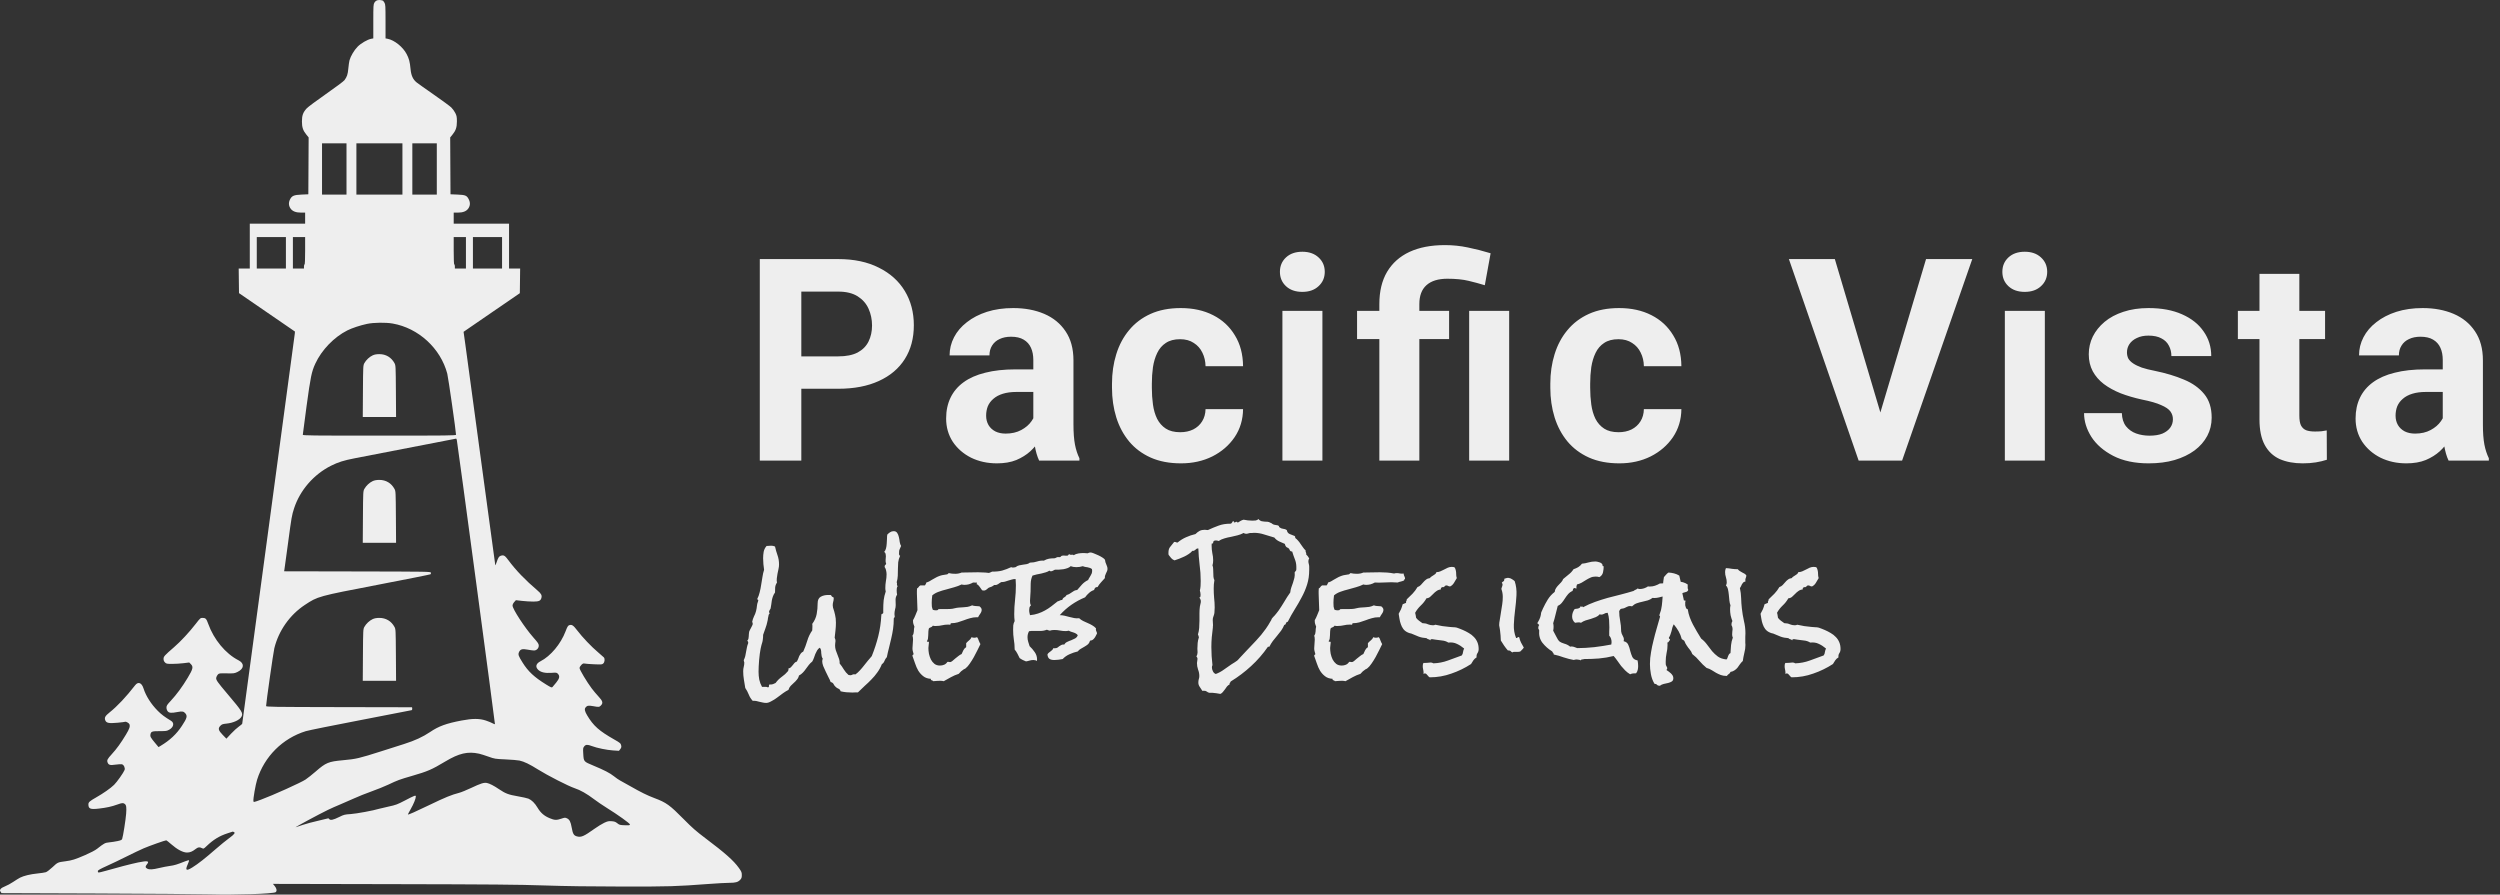 <svg width="1129" height="404" viewBox="0 0 1129 404" fill="none" xmlns="http://www.w3.org/2000/svg">
<rect x="0" y="0" width="1129" height="404" fill="#333333" stroke="none"/>
<path d="M378.562 175.562H355.375V160.938H378.562C382.146 160.938 385.062 160.354 387.312 159.188C389.562 157.979 391.208 156.312 392.25 154.188C393.292 152.062 393.812 149.667 393.812 147C393.812 144.292 393.292 141.771 392.25 139.438C391.208 137.104 389.562 135.229 387.312 133.812C385.062 132.396 382.146 131.688 378.562 131.688H361.875V208H343.125V117H378.562C385.688 117 391.792 118.292 396.875 120.875C402 123.417 405.917 126.938 408.625 131.438C411.333 135.938 412.688 141.083 412.688 146.875C412.688 152.75 411.333 157.833 408.625 162.125C405.917 166.417 402 169.729 396.875 172.062C391.792 174.396 385.688 175.562 378.562 175.562ZM466.65 192.75V162.625C466.65 160.458 466.296 158.604 465.588 157.062C464.879 155.479 463.775 154.25 462.275 153.375C460.817 152.5 458.921 152.062 456.588 152.062C454.588 152.062 452.858 152.417 451.4 153.125C449.942 153.792 448.817 154.771 448.025 156.062C447.233 157.312 446.838 158.792 446.838 160.5H428.838C428.838 157.625 429.504 154.896 430.838 152.312C432.171 149.729 434.108 147.458 436.65 145.5C439.192 143.5 442.213 141.938 445.713 140.812C449.254 139.688 453.213 139.125 457.588 139.125C462.838 139.125 467.504 140 471.588 141.75C475.671 143.5 478.879 146.125 481.213 149.625C483.588 153.125 484.775 157.5 484.775 162.75V191.688C484.775 195.396 485.004 198.438 485.463 200.812C485.921 203.146 486.588 205.188 487.463 206.938V208H469.275C468.4 206.167 467.733 203.875 467.275 201.125C466.858 198.333 466.65 195.542 466.65 192.75ZM469.025 166.812L469.15 177H459.088C456.713 177 454.65 177.271 452.9 177.812C451.15 178.354 449.713 179.125 448.588 180.125C447.463 181.083 446.629 182.208 446.088 183.5C445.588 184.792 445.338 186.208 445.338 187.75C445.338 189.292 445.692 190.688 446.4 191.938C447.108 193.146 448.129 194.104 449.463 194.812C450.796 195.479 452.358 195.812 454.15 195.812C456.858 195.812 459.213 195.271 461.213 194.188C463.213 193.104 464.754 191.771 465.838 190.188C466.963 188.604 467.546 187.104 467.588 185.688L472.338 193.312C471.671 195.021 470.754 196.792 469.588 198.625C468.463 200.458 467.025 202.188 465.275 203.812C463.525 205.396 461.421 206.708 458.963 207.75C456.504 208.75 453.588 209.25 450.213 209.25C445.921 209.25 442.025 208.396 438.525 206.688C435.067 204.938 432.317 202.542 430.275 199.5C428.275 196.417 427.275 192.917 427.275 189C427.275 185.458 427.942 182.312 429.275 179.562C430.608 176.812 432.567 174.5 435.15 172.625C437.775 170.708 441.046 169.271 444.963 168.312C448.879 167.312 453.421 166.812 458.588 166.812H469.025ZM532.988 195.188C535.196 195.188 537.154 194.771 538.863 193.938C540.571 193.062 541.904 191.854 542.863 190.312C543.863 188.729 544.383 186.875 544.425 184.75H561.363C561.321 189.5 560.05 193.729 557.55 197.438C555.05 201.104 551.696 204 547.488 206.125C543.279 208.208 538.571 209.25 533.363 209.25C528.113 209.25 523.529 208.375 519.613 206.625C515.738 204.875 512.508 202.458 509.925 199.375C507.342 196.25 505.404 192.625 504.113 188.5C502.821 184.333 502.175 179.875 502.175 175.125V173.312C502.175 168.521 502.821 164.062 504.113 159.938C505.404 155.771 507.342 152.146 509.925 149.062C512.508 145.938 515.738 143.5 519.613 141.75C523.488 140 528.029 139.125 533.238 139.125C538.779 139.125 543.633 140.188 547.8 142.312C552.008 144.438 555.3 147.479 557.675 151.438C560.092 155.354 561.321 160 561.363 165.375H544.425C544.383 163.125 543.904 161.083 542.988 159.25C542.113 157.417 540.821 155.958 539.113 154.875C537.446 153.75 535.383 153.188 532.925 153.188C530.3 153.188 528.154 153.75 526.488 154.875C524.821 155.958 523.529 157.458 522.613 159.375C521.696 161.25 521.05 163.396 520.675 165.812C520.342 168.188 520.175 170.688 520.175 173.312V175.125C520.175 177.75 520.342 180.271 520.675 182.688C521.008 185.104 521.633 187.25 522.55 189.125C523.508 191 524.821 192.479 526.488 193.562C528.154 194.646 530.321 195.188 532.988 195.188ZM597.2 140.375V208H579.137V140.375H597.2ZM578.012 122.75C578.012 120.125 578.929 117.958 580.762 116.25C582.596 114.542 585.054 113.688 588.137 113.688C591.179 113.688 593.617 114.542 595.45 116.25C597.325 117.958 598.262 120.125 598.262 122.75C598.262 125.375 597.325 127.542 595.45 129.25C593.617 130.958 591.179 131.812 588.137 131.812C585.054 131.812 582.596 130.958 580.762 129.25C578.929 127.542 578.012 125.375 578.012 122.75ZM640.975 208H622.913V137.312C622.913 131.562 624.079 126.708 626.413 122.75C628.788 118.792 632.163 115.792 636.538 113.75C640.954 111.708 646.288 110.688 652.538 110.688C656.079 110.688 659.517 111.042 662.85 111.75C666.183 112.417 669.621 113.292 673.163 114.375L670.538 128.812C668.246 128.104 665.788 127.438 663.163 126.812C660.538 126.188 657.371 125.875 653.663 125.875C649.496 125.875 646.329 126.854 644.163 128.812C642.038 130.729 640.975 133.562 640.975 137.312V208ZM654.413 140.375V153.125H612.85V140.375H654.413ZM681.538 140.375V208H663.475V140.375H681.538ZM730.938 195.188C733.146 195.188 735.104 194.771 736.812 193.938C738.521 193.062 739.854 191.854 740.812 190.312C741.812 188.729 742.333 186.875 742.375 184.75H759.312C759.271 189.5 758 193.729 755.5 197.438C753 201.104 749.646 204 745.438 206.125C741.229 208.208 736.521 209.25 731.312 209.25C726.062 209.25 721.479 208.375 717.562 206.625C713.688 204.875 710.458 202.458 707.875 199.375C705.292 196.25 703.354 192.625 702.062 188.5C700.771 184.333 700.125 179.875 700.125 175.125V173.312C700.125 168.521 700.771 164.062 702.062 159.938C703.354 155.771 705.292 152.146 707.875 149.062C710.458 145.938 713.688 143.5 717.562 141.75C721.438 140 725.979 139.125 731.188 139.125C736.729 139.125 741.583 140.188 745.75 142.312C749.958 144.438 753.25 147.479 755.625 151.438C758.042 155.354 759.271 160 759.312 165.375H742.375C742.333 163.125 741.854 161.083 740.938 159.25C740.062 157.417 738.771 155.958 737.062 154.875C735.396 153.75 733.333 153.188 730.875 153.188C728.25 153.188 726.104 153.75 724.438 154.875C722.771 155.958 721.479 157.458 720.562 159.375C719.646 161.25 719 163.396 718.625 165.812C718.292 168.188 718.125 170.688 718.125 173.312V175.125C718.125 177.75 718.292 180.271 718.625 182.688C718.958 185.104 719.583 187.25 720.5 189.125C721.458 191 722.771 192.479 724.438 193.562C726.104 194.646 728.271 195.188 730.938 195.188ZM848.362 189L869.8 117H890.675L858.987 208H845.237L848.362 189ZM828.612 117L849.987 189L853.237 208H839.362L807.862 117H828.612ZM923.45 140.375V208H905.388V140.375H923.45ZM904.263 122.75C904.263 120.125 905.179 117.958 907.013 116.25C908.846 114.542 911.304 113.688 914.388 113.688C917.429 113.688 919.867 114.542 921.7 116.25C923.575 117.958 924.513 120.125 924.513 122.75C924.513 125.375 923.575 127.542 921.7 129.25C919.867 130.958 917.429 131.812 914.388 131.812C911.304 131.812 908.846 130.958 907.013 129.25C905.179 127.542 904.263 125.375 904.263 122.75ZM981.287 189.312C981.287 188.021 980.912 186.854 980.162 185.812C979.412 184.771 978.017 183.812 975.975 182.938C973.975 182.021 971.079 181.188 967.287 180.438C963.871 179.688 960.683 178.75 957.725 177.625C954.808 176.458 952.267 175.062 950.1 173.438C947.975 171.812 946.308 169.896 945.1 167.688C943.892 165.438 943.287 162.875 943.287 160C943.287 157.167 943.892 154.5 945.1 152C946.35 149.5 948.121 147.292 950.412 145.375C952.746 143.417 955.579 141.896 958.912 140.812C962.287 139.688 966.079 139.125 970.287 139.125C976.162 139.125 981.204 140.062 985.412 141.938C989.662 143.812 992.912 146.396 995.162 149.688C997.454 152.938 998.6 156.646 998.6 160.812H980.6C980.6 159.062 980.225 157.5 979.475 156.125C978.767 154.708 977.642 153.604 976.1 152.812C974.6 151.979 972.642 151.562 970.225 151.562C968.225 151.562 966.496 151.917 965.037 152.625C963.579 153.292 962.454 154.208 961.662 155.375C960.912 156.5 960.537 157.75 960.537 159.125C960.537 160.167 960.746 161.104 961.162 161.938C961.621 162.729 962.35 163.458 963.35 164.125C964.35 164.792 965.642 165.417 967.225 166C968.85 166.542 970.85 167.042 973.225 167.5C978.1 168.5 982.454 169.812 986.287 171.438C990.121 173.021 993.162 175.188 995.412 177.938C997.662 180.646 998.787 184.208 998.787 188.625C998.787 191.625 998.121 194.375 996.787 196.875C995.454 199.375 993.537 201.562 991.037 203.438C988.537 205.271 985.537 206.708 982.037 207.75C978.579 208.75 974.683 209.25 970.35 209.25C964.058 209.25 958.725 208.125 954.35 205.875C950.017 203.625 946.725 200.771 944.475 197.312C942.267 193.812 941.162 190.229 941.162 186.562H958.225C958.308 189.021 958.933 191 960.1 192.5C961.308 194 962.829 195.083 964.662 195.75C966.537 196.417 968.558 196.75 970.725 196.75C973.058 196.75 974.996 196.438 976.537 195.812C978.079 195.146 979.246 194.271 980.037 193.188C980.871 192.062 981.287 190.771 981.287 189.312ZM1050 140.375V153.125H1010.62V140.375H1050ZM1020.38 123.688H1038.38V187.625C1038.38 189.583 1038.62 191.083 1039.12 192.125C1039.67 193.167 1040.46 193.896 1041.5 194.312C1042.54 194.688 1043.85 194.875 1045.44 194.875C1046.56 194.875 1047.56 194.833 1048.44 194.75C1049.35 194.625 1050.12 194.5 1050.75 194.375L1050.81 207.625C1049.27 208.125 1047.6 208.521 1045.81 208.812C1044.02 209.104 1042.04 209.25 1039.88 209.25C1035.92 209.25 1032.46 208.604 1029.5 207.312C1026.58 205.979 1024.33 203.854 1022.75 200.938C1021.17 198.021 1020.38 194.188 1020.38 189.438V123.688ZM1103.15 192.75V162.625C1103.15 160.458 1102.8 158.604 1102.09 157.062C1101.38 155.479 1100.28 154.25 1098.78 153.375C1097.32 152.5 1095.42 152.062 1093.09 152.062C1091.09 152.062 1089.36 152.417 1087.9 153.125C1086.44 153.792 1085.32 154.771 1084.53 156.062C1083.73 157.312 1083.34 158.792 1083.34 160.5H1065.34C1065.34 157.625 1066 154.896 1067.34 152.312C1068.67 149.729 1070.61 147.458 1073.15 145.5C1075.69 143.5 1078.71 141.938 1082.21 140.812C1085.75 139.688 1089.71 139.125 1094.09 139.125C1099.34 139.125 1104 140 1108.09 141.75C1112.17 143.5 1115.38 146.125 1117.71 149.625C1120.09 153.125 1121.28 157.5 1121.28 162.75V191.688C1121.28 195.396 1121.5 198.438 1121.96 200.812C1122.42 203.146 1123.09 205.188 1123.96 206.938V208H1105.78C1104.9 206.167 1104.23 203.875 1103.78 201.125C1103.36 198.333 1103.15 195.542 1103.15 192.75ZM1105.53 166.812L1105.65 177H1095.59C1093.21 177 1091.15 177.271 1089.4 177.812C1087.65 178.354 1086.21 179.125 1085.09 180.125C1083.96 181.083 1083.13 182.208 1082.59 183.5C1082.09 184.792 1081.84 186.208 1081.84 187.75C1081.84 189.292 1082.19 190.688 1082.9 191.938C1083.61 193.146 1084.63 194.104 1085.96 194.812C1087.3 195.479 1088.86 195.812 1090.65 195.812C1093.36 195.812 1095.71 195.271 1097.71 194.188C1099.71 193.104 1101.25 191.771 1102.34 190.188C1103.46 188.604 1104.05 187.104 1104.09 185.688L1108.84 193.312C1108.17 195.021 1107.25 196.792 1106.09 198.625C1104.96 200.458 1103.53 202.188 1101.78 203.812C1100.03 205.396 1097.92 206.708 1095.46 207.75C1093 208.75 1090.09 209.25 1086.71 209.25C1082.42 209.25 1078.53 208.396 1075.03 206.688C1071.57 204.938 1068.82 202.542 1066.78 199.5C1064.78 196.417 1063.78 192.917 1063.78 189C1063.78 185.458 1064.44 182.312 1065.78 179.562C1067.11 176.812 1069.07 174.5 1071.65 172.625C1074.28 170.708 1077.55 169.271 1081.46 168.312C1085.38 167.312 1089.92 166.812 1095.09 166.812H1105.53Z" fill="#EEEEEE"/>
<path d="M406.938 246.562C406.854 246.771 406.688 247.146 406.438 247.688C406.188 248.229 406.062 248.583 406.062 248.75C406.062 249.083 406.042 249.521 406 250.062C406 250.562 406.167 250.875 406.5 251C406.042 251.958 405.75 252.938 405.625 253.938C405.542 254.896 405.5 255.896 405.5 256.938C405.5 257.938 405.479 258.958 405.438 260C405.396 261 405.229 261.979 404.938 262.938C405.104 263.188 405.146 263.5 405.062 263.875C405.021 264.208 405.125 264.479 405.375 264.688C405.167 265.021 405.042 265.354 405 265.688C404.958 265.979 404.938 266.292 404.938 266.625C404.938 267.292 405 267.938 405.125 268.562C404.667 269.229 404.438 269.979 404.438 270.812C404.479 271.604 404.5 272.417 404.5 273.25C404.5 273.958 404.396 274.646 404.188 275.312C404.021 275.979 403.938 276.667 403.938 277.375C403.938 277.583 403.958 277.771 404 277.938C404.042 278.104 404.062 278.292 404.062 278.5C404.062 278.708 403.979 278.854 403.812 278.938C403.688 278.979 403.625 279.167 403.625 279.5C403.625 281.042 403.521 282.542 403.312 284C403.104 285.417 402.833 286.833 402.5 288.25C402.208 289.625 401.875 291.021 401.5 292.438C401.125 293.854 400.792 295.292 400.5 296.75C400.042 297.25 399.688 297.812 399.438 298.438C399.229 299.062 398.833 299.562 398.25 299.938C397.708 301.312 397.021 302.562 396.188 303.688C395.396 304.812 394.5 305.875 393.5 306.875C392.542 307.875 391.542 308.833 390.5 309.75C389.458 310.708 388.438 311.688 387.438 312.688C387.021 312.688 386.604 312.688 386.188 312.688C385.812 312.729 385.417 312.75 385 312.75C384.083 312.75 383.167 312.708 382.25 312.625C381.333 312.542 380.458 312.396 379.625 312.188C379.458 311.604 379.125 311.208 378.625 311C378.167 310.833 377.75 310.562 377.375 310.188C376.958 309.812 376.646 309.396 376.438 308.938C376.229 308.479 375.792 308.167 375.125 308C374.917 307.375 374.583 306.646 374.125 305.812C373.708 304.979 373.292 304.125 372.875 303.25C372.458 302.375 372.083 301.542 371.75 300.75C371.458 299.917 371.312 299.208 371.312 298.625C371.312 298.417 371.333 298.229 371.375 298.062C371.458 297.854 371.521 297.646 371.562 297.438C371.312 297.146 371.146 296.771 371.062 296.312C370.979 295.854 370.917 295.396 370.875 294.938C370.875 294.438 370.833 293.979 370.75 293.562C370.667 293.104 370.479 292.75 370.188 292.5C369.688 292.833 369.292 293.25 369 293.75C368.708 294.25 368.438 294.792 368.188 295.375C367.979 295.958 367.771 296.542 367.562 297.125C367.354 297.708 367.104 298.25 366.812 298.75C366.229 299.208 365.708 299.729 365.25 300.312C364.833 300.896 364.396 301.479 363.938 302.062C363.521 302.688 363.062 303.25 362.562 303.75C362.062 304.292 361.479 304.729 360.812 305.062C360.646 305.812 360.333 306.438 359.875 306.938C359.458 307.479 359 307.958 358.5 308.375C358 308.833 357.521 309.292 357.062 309.75C356.604 310.25 356.271 310.854 356.062 311.562C355.354 311.896 354.562 312.375 353.688 313C352.812 313.667 351.917 314.333 351 315C350.125 315.667 349.229 316.229 348.312 316.688C347.438 317.188 346.667 317.438 346 317.438C345.458 317.438 344.938 317.375 344.438 317.25C343.979 317.167 343.5 317.062 343 316.938C342.5 316.812 342 316.688 341.5 316.562C341 316.479 340.479 316.458 339.938 316.5C339.146 315.667 338.542 314.708 338.125 313.625C337.708 312.583 337.188 311.604 336.562 310.688C336.354 309.438 336.146 308.167 335.938 306.875C335.729 305.625 335.625 304.375 335.625 303.125C335.625 302.417 335.708 301.75 335.875 301.125C336.042 300.542 336.125 299.938 336.125 299.312C336.125 299.104 336.083 298.917 336 298.75C335.958 298.542 335.917 298.333 335.875 298.125C336.167 297.542 336.396 296.938 336.562 296.312C336.729 295.646 336.854 294.979 336.938 294.312C337.062 293.646 337.188 293 337.312 292.375C337.438 291.708 337.625 291.083 337.875 290.5C337.958 290 337.812 289.625 337.438 289.375C337.729 289.083 337.917 288.771 338 288.438C338.083 288.104 338.125 287.771 338.125 287.438C338.167 287.104 338.188 286.75 338.188 286.375C338.188 286 338.229 285.646 338.312 285.312C338.354 285.146 338.458 284.896 338.625 284.562L339.188 283.5C339.396 283.125 339.562 282.792 339.688 282.5C339.854 282.167 339.938 281.917 339.938 281.75C339.938 281.458 339.854 281.146 339.688 280.812C339.854 279.979 340.125 279.167 340.5 278.375C340.917 277.583 341.229 276.771 341.438 275.938C341.646 275.104 341.771 274.375 341.812 273.75C341.854 273.083 342.042 272.312 342.375 271.438C342.417 271.354 342.438 271.25 342.438 271.125C342.438 270.958 342.375 270.854 342.25 270.812C342.125 270.771 342.021 270.688 341.938 270.562C342.438 269.604 342.812 268.583 343.062 267.5C343.354 266.375 343.583 265.229 343.75 264.062C343.958 262.896 344.146 261.75 344.312 260.625C344.479 259.458 344.729 258.354 345.062 257.312C344.938 256.479 344.833 255.625 344.75 254.75C344.667 253.833 344.625 252.958 344.625 252.125C344.625 251.167 344.708 250.188 344.875 249.188C345.083 248.188 345.521 247.312 346.188 246.562C346.521 246.562 346.875 246.542 347.25 246.5C347.667 246.458 348.042 246.438 348.375 246.438C348.875 246.438 349.417 246.562 350 246.812C350.292 248.146 350.667 249.458 351.125 250.75C351.583 252.042 351.812 253.417 351.812 254.875C351.812 255.583 351.729 256.292 351.562 257L351.125 259.062C351 259.729 350.896 260.417 350.812 261.125C350.729 261.792 350.75 262.458 350.875 263.125C350.417 263.75 350.146 264.479 350.062 265.312C350.021 266.104 350 266.854 350 267.562C349.583 268.146 349.271 268.729 349.062 269.312C348.854 269.896 348.688 270.5 348.562 271.125C348.479 271.708 348.396 272.312 348.312 272.938C348.229 273.562 348.125 274.188 348 274.812C347.917 275.021 347.771 275.271 347.562 275.562C347.396 275.854 347.312 276.062 347.312 276.188C347.312 276.479 347.396 276.771 347.562 277.062C347.479 277.188 347.396 277.292 347.312 277.375C347.229 277.417 347.167 277.521 347.125 277.688C347 278.146 346.896 278.646 346.812 279.188C346.771 279.688 346.688 280.167 346.562 280.625C346.354 281.667 346.062 282.688 345.688 283.688C345.354 284.688 345 285.688 344.625 286.688C344.625 287.521 344.583 288.188 344.5 288.688C344.458 289.188 344.375 289.646 344.25 290.062C344.167 290.438 344.042 290.854 343.875 291.312C343.75 291.729 343.625 292.271 343.5 292.938C343.375 293.562 343.25 294.333 343.125 295.25C343.042 296.167 342.938 297.125 342.812 298.125C342.729 299.083 342.667 300.042 342.625 301C342.583 301.917 342.562 302.708 342.562 303.375C342.562 304.583 342.667 305.75 342.875 306.875C343.125 308.042 343.542 309.146 344.125 310.188H345.188C345.438 310.188 345.708 310.188 346 310.188C346.292 310.229 346.562 310.312 346.812 310.438C347.104 310.354 347.25 310.229 347.25 310.062V309.562C347.25 309.438 347.354 309.271 347.562 309.062L348 309.125C348.417 309.125 348.792 309.062 349.125 308.938C349.5 308.812 349.875 308.646 350.25 308.438C351.042 307.354 351.958 306.438 353 305.688C354.083 304.938 355.042 304.062 355.875 303.062C356.083 302.729 356.146 302.333 356.062 301.875C356.562 301.792 356.938 301.604 357.188 301.312C357.479 301.021 357.75 300.708 358 300.375C358.25 300.042 358.5 299.729 358.75 299.438C359.042 299.104 359.417 298.875 359.875 298.75C360.083 298.375 360.271 297.979 360.438 297.562C360.604 297.104 360.771 296.667 360.938 296.25C361.146 295.833 361.375 295.458 361.625 295.125C361.917 294.75 362.292 294.458 362.75 294.25C363.458 292.667 364.062 291.042 364.562 289.375C365.062 287.667 365.812 286.104 366.812 284.688C366.812 284.146 366.833 283.646 366.875 283.188C366.917 282.729 366.896 282.25 366.812 281.75C367.854 280.333 368.521 278.854 368.812 277.312C369.104 275.771 369.25 274.146 369.25 272.438C369.25 271.021 369.708 270.042 370.625 269.5C371.583 268.958 372.708 268.688 374 268.688H374.625C374.875 268.688 375.104 268.708 375.312 268.75C375.396 269.042 375.542 269.271 375.75 269.438C376 269.562 376.25 269.708 376.5 269.875V270.25C376.5 270.833 376.417 271.375 376.25 271.875C376.125 272.333 376.062 272.833 376.062 273.375C376.062 273.625 376.104 273.958 376.188 274.375C376.604 275.583 376.917 276.688 377.125 277.688C377.375 278.688 377.5 279.854 377.5 281.188C377.5 282.312 377.438 283.458 377.312 284.625C377.229 285.75 377.104 286.875 376.938 288C377.188 288.458 377.312 288.938 377.312 289.438C377.312 289.771 377.271 290.125 377.188 290.5C377.146 290.833 377.125 291.167 377.125 291.5C377.125 292.208 377.229 292.917 377.438 293.625C377.688 294.292 377.938 294.958 378.188 295.625C378.479 296.292 378.729 296.958 378.938 297.625C379.146 298.292 379.229 298.958 379.188 299.625C379.896 300.5 380.521 301.396 381.062 302.312C381.646 303.271 382.354 304.104 383.188 304.812C383.521 304.896 383.792 304.938 384 304.938C384.25 304.938 384.458 304.896 384.625 304.812C384.792 304.771 384.938 304.708 385.062 304.625C385.229 304.583 385.396 304.542 385.562 304.5C385.729 304.5 385.979 304.521 386.312 304.562C387.062 304.021 387.75 303.396 388.375 302.688C389 302.021 389.583 301.333 390.125 300.625C390.708 299.917 391.292 299.188 391.875 298.438C392.458 297.688 393.062 296.979 393.688 296.312C394.896 293.312 395.875 290.312 396.625 287.312C397.375 284.312 397.833 281.188 398 277.938C398 277.479 398.104 277.25 398.312 277.25C398.521 277.25 398.708 277.104 398.875 276.812V275.062C398.875 273.729 398.938 272.396 399.062 271.062C399.229 269.729 399.542 268.417 400 267.125C399.875 266.625 399.812 266.125 399.812 265.625C399.812 264.542 399.896 263.5 400.062 262.5C400.271 261.458 400.375 260.417 400.375 259.375C400.375 258.833 400.312 258.292 400.188 257.75C400.104 257.167 399.896 256.646 399.562 256.188L399.5 255.812C399.5 255.562 399.583 255.354 399.75 255.188C399.958 255.021 400.104 254.833 400.188 254.625C399.979 254.083 399.896 253.521 399.938 252.938C400.021 252.354 400.062 251.771 400.062 251.188C400.062 250.854 400.021 250.5 399.938 250.125C399.854 249.75 399.646 249.458 399.312 249.25C399.688 248.833 399.958 248.292 400.125 247.625C400.292 246.958 400.396 246.25 400.438 245.5C400.521 244.75 400.562 244.021 400.562 243.312C400.562 242.562 400.604 241.938 400.688 241.438C401.062 241.021 401.479 240.667 401.938 240.375C402.438 240.042 402.979 239.875 403.562 239.875C404.312 239.875 404.854 240.146 405.188 240.688C405.521 241.188 405.771 241.812 405.938 242.562C406.104 243.271 406.229 244 406.312 244.75C406.438 245.5 406.646 246.104 406.938 246.562ZM453.075 261.25V261.5C452.783 261.583 452.637 261.792 452.637 262.125C452.179 262.333 451.7 262.5 451.2 262.625C450.7 262.708 450.221 262.854 449.762 263.062C449.304 263.021 448.825 263 448.325 263C447.867 262.958 447.408 262.938 446.95 262.938C445.7 262.938 444.45 262.979 443.2 263.062C441.95 263.146 440.7 263.146 439.45 263.062C438.867 263.396 438.221 263.667 437.512 263.875C436.846 264.042 436.2 264.125 435.575 264.125C435.075 264.125 434.637 264.062 434.262 263.938C433.262 264.438 432.158 264.854 430.95 265.188C429.783 265.521 428.596 265.854 427.387 266.188C426.179 266.479 425.012 266.833 423.887 267.25C422.804 267.625 421.846 268.167 421.012 268.875C420.929 269.458 420.867 270.042 420.825 270.625C420.783 271.167 420.762 271.708 420.762 272.25C420.762 272.833 420.783 273.375 420.825 273.875C420.908 274.375 421.054 274.875 421.262 275.375C421.471 275.458 421.7 275.521 421.95 275.562C422.242 275.604 422.492 275.625 422.7 275.625C422.908 275.625 423.117 275.604 423.325 275.562C423.533 275.479 423.679 275.333 423.762 275.125C424.387 275.042 425.012 275.021 425.637 275.062C426.262 275.062 426.887 275.062 427.512 275.062C428.137 275.062 428.742 275.042 429.325 275C429.95 274.958 430.554 274.854 431.137 274.688C431.804 274.521 432.45 274.417 433.075 274.375C433.742 274.333 434.387 274.292 435.012 274.25C435.637 274.208 436.283 274.146 436.95 274.062C437.617 273.938 438.304 273.708 439.012 273.375C439.554 273.583 440.096 273.688 440.637 273.688C441.221 273.688 441.783 273.729 442.325 273.812C442.617 274.021 442.846 274.25 443.012 274.5C443.221 274.75 443.325 275.042 443.325 275.375C443.325 275.958 443.117 276.542 442.7 277.125C442.283 277.708 441.95 278.25 441.7 278.75H441.012C440.012 278.75 439.033 278.896 438.075 279.188C437.158 279.438 436.221 279.75 435.262 280.125C434.346 280.458 433.408 280.771 432.45 281.062C431.533 281.312 430.575 281.438 429.575 281.438C429.408 281.438 429.304 281.542 429.262 281.75C429.262 281.917 429.221 282.042 429.137 282.125C428.929 282.083 428.617 282.062 428.2 282.062C427.242 282.062 426.325 282.167 425.45 282.375C424.575 282.583 423.679 282.688 422.762 282.688C422.512 282.688 422.262 282.688 422.012 282.688C421.762 282.646 421.512 282.604 421.262 282.562C421.054 282.896 420.783 283.125 420.45 283.25C420.117 283.333 419.804 283.5 419.512 283.75C419.387 284.125 419.304 284.583 419.262 285.125C419.262 285.667 419.242 286.229 419.2 286.812C419.2 287.354 419.158 287.875 419.075 288.375C418.992 288.875 418.825 289.271 418.575 289.562C418.617 289.771 418.783 289.854 419.075 289.812C419.367 289.729 419.512 289.854 419.512 290.188C419.512 290.562 419.471 290.958 419.387 291.375C419.304 291.792 419.262 292.208 419.262 292.625C419.262 293.417 419.346 294.292 419.512 295.25C419.721 296.167 420.012 297.021 420.387 297.812C420.804 298.604 421.346 299.271 422.012 299.812C422.679 300.312 423.512 300.562 424.512 300.562C425.179 300.562 425.804 300.438 426.387 300.188C426.971 299.938 427.45 299.521 427.825 298.938L428.137 298.875C428.304 298.875 428.45 298.896 428.575 298.938C428.742 298.979 428.908 299 429.075 299C429.325 299 429.637 298.854 430.012 298.562C430.429 298.229 430.867 297.854 431.325 297.438C431.825 297.021 432.325 296.625 432.825 296.25C433.325 295.833 433.804 295.542 434.262 295.375C434.554 294.792 434.825 294.208 435.075 293.625C435.367 293.042 435.783 292.583 436.325 292.25V290.438C436.742 289.979 437.179 289.562 437.637 289.188C438.137 288.812 438.512 288.333 438.762 287.75C438.971 287.833 439.158 287.896 439.325 287.938C439.533 287.979 439.742 288 439.95 288C440.158 288 440.367 287.979 440.575 287.938C440.825 287.896 441.054 287.833 441.262 287.75C441.596 288.208 441.846 288.729 442.012 289.312C442.221 289.854 442.471 290.375 442.762 290.875C442.387 291.625 441.95 292.521 441.45 293.562C440.95 294.604 440.408 295.646 439.825 296.688C439.242 297.729 438.617 298.729 437.95 299.688C437.325 300.604 436.7 301.312 436.075 301.812C435.95 301.938 435.679 302.083 435.262 302.25C434.804 302.583 434.387 302.896 434.012 303.188C433.637 303.521 433.283 303.896 432.95 304.312C431.742 304.688 430.575 305.188 429.45 305.812C428.367 306.438 427.283 307.042 426.2 307.625C425.7 307.5 425.158 307.438 424.575 307.438C424.075 307.438 423.575 307.458 423.075 307.5C422.575 307.583 422.033 307.625 421.45 307.625C421.283 307.417 421.033 307.271 420.7 307.188C420.408 307.146 420.304 306.938 420.387 306.562C418.971 306.479 417.825 306.083 416.95 305.375C416.075 304.708 415.325 303.875 414.7 302.875C414.117 301.875 413.637 300.792 413.262 299.625C412.887 298.458 412.492 297.333 412.075 296.25V296.062C412.075 295.854 412.158 295.729 412.325 295.688C412.492 295.646 412.575 295.521 412.575 295.312C412.575 295.229 412.554 295.167 412.512 295.125C412.387 294.667 412.283 294.271 412.2 293.938C412.117 293.604 412.075 293.208 412.075 292.75C412.075 292.083 412.117 291.438 412.2 290.812C412.283 290.146 412.325 289.479 412.325 288.812C412.325 288.146 412.242 287.562 412.075 287.062C412.242 286.854 412.387 286.583 412.512 286.25C412.596 285.875 412.658 285.5 412.7 285.125C412.742 284.75 412.762 284.375 412.762 284C412.804 283.625 412.867 283.292 412.95 283C412.783 282.542 412.637 282.146 412.512 281.812C412.387 281.438 412.325 281 412.325 280.5V280.062C412.742 279.354 413.096 278.625 413.387 277.875C413.679 277.125 413.992 276.354 414.325 275.562V275.375C414.325 274.167 414.283 272.958 414.2 271.75C414.117 270.542 414.075 269.333 414.075 268.125V266.938C414.075 266.521 414.096 266.125 414.137 265.75C414.471 265.583 414.721 265.354 414.887 265.062C415.054 264.771 415.304 264.542 415.637 264.375H417.7L418.075 263.75C418.2 263.542 418.283 263.312 418.325 263.062C418.783 262.938 419.221 262.771 419.637 262.562C420.096 262.312 420.512 262.062 420.887 261.812C421.471 261.479 421.992 261.188 422.45 260.938C422.95 260.646 423.429 260.417 423.887 260.25C424.387 260.042 424.908 259.875 425.45 259.75C425.992 259.625 426.617 259.521 427.325 259.438C427.658 259.438 427.867 259.375 427.95 259.25C428.075 259.125 428.242 258.979 428.45 258.812C428.95 258.896 429.45 258.979 429.95 259.062C430.45 259.104 430.95 259.125 431.45 259.125C432.45 259.125 433.387 258.938 434.262 258.562C435.512 258.562 436.742 258.542 437.95 258.5C439.2 258.458 440.45 258.438 441.7 258.438C442.783 258.438 443.867 258.479 444.95 258.562C446.033 258.646 447.096 258.792 448.137 259C448.512 258.875 448.929 258.812 449.387 258.812C449.887 258.812 450.387 258.875 450.887 259C451.429 259.083 451.95 259.083 452.45 259C452.492 259.458 452.596 259.854 452.762 260.188C452.971 260.479 453.075 260.833 453.075 261.25ZM500.15 256.938C500.15 257.312 500.067 257.667 499.9 258L499.463 258.938C499.338 259.229 499.213 259.542 499.088 259.875C498.963 260.208 498.921 260.604 498.963 261.062C498.379 261.729 497.796 262.375 497.213 263C496.629 263.625 496.108 264.333 495.65 265.125C495.192 265.083 494.838 265.188 494.588 265.438C494.379 265.688 494.213 266.021 494.088 266.438C493.213 266.729 492.442 267.188 491.775 267.812C491.108 268.396 490.525 269.042 490.025 269.75C487.817 270.667 485.754 271.792 483.838 273.125C481.921 274.458 480.171 276.021 478.588 277.812C479.338 277.812 480.067 277.896 480.775 278.062C481.525 278.229 482.254 278.417 482.963 278.625C483.713 278.792 484.442 278.958 485.15 279.125C485.858 279.25 486.588 279.271 487.338 279.188C487.879 279.688 488.483 280.104 489.15 280.438C489.858 280.771 490.546 281.083 491.213 281.375C491.921 281.667 492.588 282 493.213 282.375C493.879 282.75 494.463 283.208 494.963 283.75C494.963 283.833 494.942 283.917 494.9 284C494.9 284.042 494.9 284.104 494.9 284.188C494.9 284.521 494.983 284.854 495.15 285.188C495.317 285.479 495.4 285.792 495.4 286.125C495.192 286.458 495.004 286.812 494.838 287.188C494.671 287.562 494.463 287.896 494.213 288.188C494.004 288.479 493.754 288.729 493.463 288.938C493.171 289.146 492.775 289.271 492.275 289.312C492.067 290.021 491.733 290.583 491.275 291C490.817 291.375 490.296 291.729 489.713 292.062C489.171 292.354 488.629 292.667 488.088 293C487.546 293.292 487.088 293.688 486.713 294.188C485.463 294.479 484.233 294.896 483.025 295.438C481.858 295.938 480.817 296.667 479.9 297.625C479.275 297.708 478.629 297.812 477.963 297.938C477.338 298.021 476.713 298.062 476.088 298.062C475.213 298.062 474.504 297.896 473.963 297.562C473.421 297.188 473.108 296.521 473.025 295.562C473.15 295.271 473.338 295.021 473.588 294.812L474.4 294.188C474.692 293.979 474.942 293.771 475.15 293.562C475.4 293.312 475.588 293.021 475.713 292.688C475.796 292.688 475.9 292.708 476.025 292.75C476.15 292.75 476.275 292.75 476.4 292.75C476.9 292.75 477.296 292.646 477.588 292.438C477.879 292.229 478.15 292.021 478.4 291.812C478.692 291.604 479.004 291.417 479.338 291.25C479.671 291.083 480.108 291.021 480.65 291.062C480.942 290.521 481.379 290.125 481.963 289.875C482.546 289.583 483.15 289.333 483.775 289.125C484.4 288.875 484.983 288.604 485.525 288.312C486.108 287.979 486.504 287.5 486.713 286.875C486.504 286.542 486.233 286.292 485.9 286.125C485.567 285.917 485.192 285.75 484.775 285.625L483.588 285.25C483.213 285.125 482.879 284.979 482.588 284.812C482.129 284.938 481.692 285 481.275 285C480.4 285 479.546 284.917 478.713 284.75C477.879 284.583 477.025 284.5 476.15 284.5C475.358 284.5 474.671 284.604 474.088 284.812C473.879 284.771 473.65 284.708 473.4 284.625C473.192 284.542 472.983 284.458 472.775 284.375C471.817 284.75 470.817 284.938 469.775 284.938H465.713C465.379 284.938 465.046 284.979 464.713 285.062C464.254 285.896 464.025 286.792 464.025 287.75C464.025 288.458 464.129 289.146 464.338 289.812C464.546 290.438 464.754 291.104 464.963 291.812C465.796 292.562 466.567 293.458 467.275 294.5C467.983 295.5 468.338 296.604 468.338 297.812C468.338 298.104 468.317 298.333 468.275 298.5C467.858 298.208 467.317 298.062 466.65 298.062C466.067 298.062 465.504 298.146 464.963 298.312C464.463 298.479 463.921 298.604 463.338 298.688C462.879 298.479 462.4 298.271 461.9 298.062C461.4 297.812 460.921 297.521 460.463 297.188C460.129 296.479 459.796 295.812 459.463 295.188C459.129 294.521 458.713 293.896 458.213 293.312V293.062C458.213 291.604 458.088 290.167 457.838 288.75C457.629 287.333 457.525 285.896 457.525 284.438C457.525 283.771 457.546 283.104 457.588 282.438C457.671 281.729 457.879 281.083 458.213 280.5C458.088 279.5 458.025 278.458 458.025 277.375C458.025 275.208 458.15 273.042 458.4 270.875C458.65 268.708 458.775 266.5 458.775 264.25C458.775 263.792 458.754 263.333 458.713 262.875C458.713 262.417 458.692 261.958 458.65 261.5H458.4C457.858 261.5 457.338 261.583 456.838 261.75C456.338 261.875 455.838 262.021 455.338 262.188C454.838 262.354 454.317 262.521 453.775 262.688C453.233 262.812 452.692 262.875 452.15 262.875C451.817 263.042 451.546 263.208 451.338 263.375C451.129 263.542 450.921 263.688 450.713 263.812C450.504 263.938 450.275 264.042 450.025 264.125C449.733 264.208 449.4 264.229 449.025 264.188C448.567 264.479 448.213 264.708 447.963 264.875C447.671 265 447.275 265.146 446.775 265.312C446.525 265.396 446.317 265.521 446.15 265.688L445.65 266.125C445.483 266.25 445.296 266.375 445.088 266.5C444.879 266.625 444.608 266.688 444.275 266.688C443.983 266.688 443.775 266.667 443.65 266.625C443.4 266.417 443.192 266.167 443.025 265.875C442.817 265.583 442.629 265.312 442.463 265.062C442.254 264.771 442.046 264.521 441.838 264.312C441.588 264.062 441.296 263.875 440.963 263.75C441.129 263.542 441.213 263.375 441.213 263.25C441.171 263.083 441.15 262.896 441.15 262.688C441.15 262.562 441.171 262.479 441.213 262.438C441.421 261.688 441.796 261.104 442.338 260.688C442.879 260.229 443.483 259.875 444.15 259.625C444.817 259.333 445.504 259.083 446.213 258.875C446.879 258.667 447.504 258.417 448.088 258.125C449.713 258.167 451.192 258.021 452.525 257.688C453.858 257.312 455.233 256.792 456.65 256.125C456.9 256.25 457.15 256.312 457.4 256.312C457.608 256.312 457.817 256.292 458.025 256.25L458.65 256.125C459.15 255.708 459.692 255.438 460.275 255.312C460.858 255.188 461.442 255.083 462.025 255C462.608 254.917 463.171 254.833 463.713 254.75C464.254 254.625 464.733 254.396 465.15 254.062H465.4C466.4 254.062 467.4 253.896 468.4 253.562C469.442 253.229 470.442 253.104 471.4 253.188C472.233 252.729 473.004 252.438 473.713 252.312C474.421 252.188 475.233 252.125 476.15 252.125C476.358 252.125 476.608 252.042 476.9 251.875C477.192 251.667 477.546 251.562 477.963 251.562C478.046 251.562 478.108 251.583 478.15 251.625C478.233 251.625 478.317 251.625 478.4 251.625C478.775 251.625 479.025 251.5 479.15 251.25C479.317 251 479.713 250.875 480.338 250.875C480.629 250.875 480.9 250.896 481.15 250.938C481.4 250.938 481.65 250.938 481.9 250.938C482.192 250.938 482.379 250.833 482.463 250.625C482.546 250.375 482.733 250.271 483.025 250.312C483.15 250.479 483.358 250.562 483.65 250.562C483.942 250.521 484.171 250.5 484.338 250.5C484.629 250.5 484.796 250.583 484.838 250.75C485.504 250.333 486.233 250.062 487.025 249.938C487.858 249.812 488.65 249.75 489.4 249.75C489.692 249.75 489.983 249.771 490.275 249.812C490.567 249.812 490.879 249.833 491.213 249.875C491.588 249.625 492.025 249.5 492.525 249.5C492.817 249.5 493.275 249.625 493.9 249.875C494.567 250.125 495.254 250.417 495.963 250.75C496.671 251.083 497.317 251.438 497.9 251.812C498.483 252.188 498.838 252.5 498.963 252.75C499.046 252.833 499.088 253.021 499.088 253.312C499.129 253.604 499.192 253.854 499.275 254.062C499.483 254.562 499.671 255.042 499.838 255.5C500.046 255.917 500.15 256.396 500.15 256.938ZM493.213 257.625C493.213 257.542 493.192 257.458 493.15 257.375C493.15 257.25 493.15 257.146 493.15 257.062C492.942 256.812 492.65 256.625 492.275 256.5C491.942 256.375 491.567 256.271 491.15 256.188C490.775 256.104 490.379 256.042 489.963 256C489.588 255.917 489.254 255.812 488.963 255.688C488.088 255.979 487.129 256.125 486.088 256.125C485.129 256.125 484.275 255.979 483.525 255.688C483.15 256.062 482.671 256.354 482.088 256.562C481.504 256.771 480.879 256.938 480.213 257.062C479.588 257.146 478.942 257.208 478.275 257.25C477.65 257.25 477.088 257.25 476.588 257.25C476.421 257.25 476.129 257.375 475.713 257.625C475.296 257.875 474.921 258 474.588 258C474.338 258 474.108 257.896 473.9 257.688C473.525 257.979 473.004 258.229 472.338 258.438C471.671 258.646 470.983 258.833 470.275 259C469.567 259.125 468.838 259.271 468.088 259.438C467.379 259.604 466.775 259.771 466.275 259.938C465.775 261.021 465.504 262.208 465.463 263.5C465.421 264.75 465.4 265.979 465.4 267.188C465.4 267.896 465.358 268.583 465.275 269.25C465.192 269.917 465.15 270.604 465.15 271.312C465.15 271.646 465.171 272 465.213 272.375C465.254 272.708 465.379 273.042 465.588 273.375C465.254 273.625 465.025 273.958 464.9 274.375C464.817 274.75 464.775 275.125 464.775 275.5C464.775 275.958 464.817 276.375 464.9 276.75C464.983 277.125 465.067 277.479 465.15 277.812C466.483 277.688 467.692 277.438 468.775 277.062C469.9 276.688 470.942 276.229 471.9 275.688C472.9 275.146 473.858 274.521 474.775 273.812C475.692 273.104 476.65 272.354 477.65 271.562C478.067 271.479 478.4 271.354 478.65 271.188C478.942 271.021 479.296 270.938 479.713 270.938C479.879 270.354 480.192 269.958 480.65 269.75C481.108 269.5 481.463 269.146 481.713 268.688C482.213 268.562 482.629 268.396 482.963 268.188C483.338 267.938 483.692 267.708 484.025 267.5C484.358 267.25 484.713 267.021 485.088 266.812C485.504 266.604 485.963 266.479 486.463 266.438C487.171 265.604 487.9 264.771 488.65 263.938C489.442 263.104 490.358 262.438 491.4 261.938C491.567 261.521 491.754 261.167 491.963 260.875C492.171 260.542 492.358 260.229 492.525 259.938C492.733 259.604 492.9 259.271 493.025 258.938C493.15 258.562 493.213 258.125 493.213 257.625ZM591.238 257.375C591.238 259.75 590.925 261.938 590.3 263.938C589.675 265.938 588.863 267.854 587.863 269.688C586.904 271.521 585.863 273.333 584.738 275.125C583.613 276.917 582.55 278.812 581.55 280.812C581.3 280.812 581.113 280.875 580.988 281C580.904 281.125 580.821 281.292 580.738 281.5C580.696 281.667 580.613 281.833 580.488 282C580.404 282.125 580.238 282.188 579.988 282.188C579.613 283.104 579.133 283.979 578.55 284.812C577.967 285.604 577.342 286.396 576.675 287.188C576.05 287.938 575.425 288.708 574.8 289.5C574.217 290.292 573.696 291.146 573.238 292.062H572.613C570.363 295.312 567.821 298.229 564.988 300.812C562.196 303.396 559.133 305.708 555.8 307.75C555.717 308 555.592 308.208 555.425 308.375C555.258 308.542 555.217 308.771 555.3 309.062C554.842 309.312 554.446 309.625 554.113 310C553.821 310.417 553.529 310.833 553.238 311.25C552.946 311.667 552.633 312.062 552.3 312.438C552.008 312.854 551.613 313.167 551.113 313.375C550.488 313.25 549.883 313.146 549.3 313.062C548.758 312.979 548.196 312.917 547.613 312.875C547.363 312.875 547.113 312.875 546.863 312.875C546.613 312.917 546.383 312.917 546.175 312.875C545.717 312.792 545.321 312.604 544.988 312.312C544.696 312.062 544.258 311.938 543.675 311.938C543.383 311.938 543.154 311.958 542.988 312C542.654 311.417 542.258 310.812 541.8 310.188C541.383 309.604 541.175 308.958 541.175 308.25C541.175 307.708 541.238 307.208 541.363 306.75C541.529 306.292 541.613 305.812 541.613 305.312C541.613 304.312 541.425 303.333 541.05 302.375C540.717 301.417 540.55 300.438 540.55 299.438C540.55 299.104 540.592 298.792 540.675 298.5C540.758 298.167 540.8 297.833 540.8 297.5C540.8 297.125 540.633 296.792 540.3 296.5C540.342 296.292 540.425 296.083 540.55 295.875C540.675 295.667 540.738 295.438 540.738 295.188C540.821 294.854 540.842 294.5 540.8 294.125C540.758 293.708 540.738 293.333 540.738 293C540.738 292.125 540.779 291.25 540.863 290.375C540.946 289.5 541.133 288.646 541.425 287.812C541.383 287.562 541.321 287.333 541.238 287.125L540.988 286.5C541.279 285.625 541.467 284.646 541.55 283.562C541.633 282.479 541.675 281.396 541.675 280.312V277C541.675 275.917 541.738 274.896 541.863 273.938C541.946 273.521 542.029 273.125 542.113 272.75C542.238 272.333 542.3 271.938 542.3 271.562C542.3 271.229 542.238 270.938 542.113 270.688C541.988 270.396 541.821 270.125 541.613 269.875C541.904 269.792 542.071 269.625 542.113 269.375C542.154 269.083 542.175 268.833 542.175 268.625C542.175 268.042 542.071 267.396 541.863 266.688C542.029 265.979 542.133 265.271 542.175 264.562C542.217 263.812 542.238 263.083 542.238 262.375C542.238 259.875 542.071 257.417 541.738 255C541.446 252.583 541.258 250.146 541.175 247.688H540.988C540.696 247.688 540.467 247.75 540.3 247.875C540.133 248 539.967 248.146 539.8 248.312C539.633 248.438 539.446 248.562 539.238 248.688C539.029 248.771 538.779 248.792 538.488 248.75C537.988 249.333 537.404 249.833 536.738 250.25C536.113 250.667 535.446 251.042 534.738 251.375C534.029 251.708 533.3 252.021 532.55 252.312C531.8 252.562 531.092 252.812 530.425 253.062C529.842 252.854 529.342 252.521 528.925 252.062C528.508 251.562 528.113 251.062 527.738 250.562C527.696 250.396 527.675 250.229 527.675 250.062V249.562C527.675 248.396 527.946 247.521 528.488 246.938C529.029 246.312 529.613 245.583 530.238 244.75H530.55C530.758 244.75 530.946 244.792 531.113 244.875C531.238 244.958 531.404 245 531.613 245H531.8C533.008 244 534.279 243.208 535.613 242.625C536.988 242 538.404 241.521 539.863 241.188C540.488 240.562 541.113 240.083 541.738 239.75C542.404 239.417 543.175 239.25 544.05 239.25C544.258 239.25 544.488 239.271 544.738 239.312C545.029 239.312 545.279 239.333 545.488 239.375C547.196 238.583 548.8 237.917 550.3 237.375C551.842 236.792 553.613 236.5 555.613 236.5C555.863 236.5 556.029 236.438 556.113 236.312C556.238 236.188 556.342 236.062 556.425 235.938C556.508 235.771 556.592 235.625 556.675 235.5C556.758 235.375 556.904 235.312 557.113 235.312C557.113 235.396 557.133 235.521 557.175 235.688C557.217 235.854 557.321 235.938 557.488 235.938C557.654 235.938 557.8 235.896 557.925 235.812C558.092 235.688 558.279 235.625 558.488 235.625C558.696 235.625 558.842 235.771 558.925 236.062C559.383 235.771 559.821 235.5 560.238 235.25C560.654 235 561.113 234.812 561.613 234.688C562.238 234.812 562.863 234.917 563.488 235C564.154 235.083 564.821 235.125 565.488 235.125C565.988 235.125 566.488 235.104 566.988 235.062C567.488 234.979 567.925 234.771 568.3 234.438C568.467 234.396 568.55 234.479 568.55 234.688C568.925 235.021 569.321 235.25 569.738 235.375C570.154 235.458 570.592 235.521 571.05 235.562C571.508 235.562 571.967 235.583 572.425 235.625C572.883 235.667 573.3 235.812 573.675 236.062C574.008 236.146 574.279 236.292 574.488 236.5C574.696 236.667 574.967 236.812 575.3 236.938C575.55 237.021 575.883 237.083 576.3 237.125C576.758 237.167 577.092 237.25 577.3 237.375C577.508 237.458 577.613 237.604 577.613 237.812C577.654 237.979 577.779 238.125 577.988 238.25C578.363 238.542 578.863 238.729 579.488 238.812C580.113 238.854 580.654 239.042 581.113 239.375C581.279 240.292 581.738 240.896 582.488 241.188C583.238 241.479 583.967 241.771 584.675 242.062C584.925 242.312 585.008 242.604 584.925 242.938C585.425 243.312 585.863 243.729 586.238 244.188C586.654 244.646 587.029 245.146 587.363 245.688C587.738 246.188 588.092 246.688 588.425 247.188C588.758 247.688 589.154 248.146 589.613 248.562C589.571 248.938 589.613 249.229 589.738 249.438C589.904 249.646 589.946 249.958 589.863 250.375C590.363 250.833 590.821 251.438 591.238 252.188C590.988 252.562 590.863 252.979 590.863 253.438C590.863 253.854 590.925 254.271 591.05 254.688C591.175 255.104 591.238 255.521 591.238 255.938V257.375ZM585.425 256C585.425 254.792 585.196 253.625 584.738 252.5C584.279 251.333 583.883 250.188 583.55 249.062C583.008 249.062 582.654 248.875 582.488 248.5C582.363 248.083 582.113 247.729 581.738 247.438C580.946 247.271 580.446 246.667 580.238 245.625C579.404 245.292 578.55 244.917 577.675 244.5C576.8 244.083 576.071 243.5 575.488 242.75C573.988 242.292 572.467 241.833 570.925 241.375C569.425 240.875 567.883 240.625 566.3 240.625C566.008 240.625 565.738 240.646 565.488 240.688C565.279 240.688 565.071 240.688 564.863 240.688C564.529 240.688 564.175 240.75 563.8 240.875C563.425 241 563.071 241.062 562.738 241.062C562.363 241.062 561.988 240.938 561.613 240.688C560.779 241.146 559.863 241.5 558.863 241.75C557.904 242 556.925 242.229 555.925 242.438C554.925 242.604 553.946 242.833 552.988 243.125C552.029 243.375 551.175 243.771 550.425 244.312C550.175 244.229 549.925 244.167 549.675 244.125C549.467 244.083 549.258 244.062 549.05 244.062C548.675 244.062 548.383 244.146 548.175 244.312C548.05 244.396 547.967 244.5 547.925 244.625C547.925 244.75 547.904 244.896 547.863 245.062C547.863 245.188 547.821 245.292 547.738 245.375C547.654 245.458 547.488 245.479 547.238 245.438C547.238 245.646 547.217 245.833 547.175 246C547.175 246.167 547.175 246.354 547.175 246.562C547.175 247.646 547.279 248.729 547.488 249.812C547.738 250.854 547.863 251.917 547.863 253C547.863 253.375 547.842 253.771 547.8 254.188C547.758 254.562 547.675 254.938 547.55 255.312C547.758 255.812 547.863 256.354 547.863 256.938C547.904 257.521 547.925 258.104 547.925 258.688C547.925 259.271 547.946 259.854 547.988 260.438C548.029 260.979 548.175 261.5 548.425 262C548.3 262.625 548.217 263.25 548.175 263.875C548.133 264.5 548.113 265.125 548.113 265.75C548.113 267.208 548.175 268.646 548.3 270.062C548.467 271.479 548.55 272.917 548.55 274.375C548.55 274.75 548.529 275.146 548.488 275.562C548.488 275.979 548.467 276.396 548.425 276.812C548.342 277.354 548.196 277.875 547.988 278.375C547.779 278.875 547.675 279.417 547.675 280C547.675 280.375 547.696 280.771 547.738 281.188C547.779 281.562 547.8 281.958 547.8 282.375C547.8 282.542 547.779 282.708 547.738 282.875C547.738 283 547.738 283.146 547.738 283.312C547.529 284.771 547.363 286.25 547.238 287.75C547.113 289.25 547.05 290.729 547.05 292.188C547.05 293.562 547.092 294.938 547.175 296.312C547.258 297.646 547.383 299 547.55 300.375C547.383 300.667 547.3 301 547.3 301.375C547.3 301.958 547.446 302.542 547.738 303.125C548.029 303.75 548.467 304.167 549.05 304.375C550.383 303.875 551.613 303.208 552.738 302.375C553.904 301.583 555.071 300.771 556.238 299.938C556.529 299.729 556.967 299.458 557.55 299.125C558.133 298.75 558.529 298.479 558.738 298.312C558.946 298.146 559.113 297.979 559.238 297.812C559.404 297.604 559.592 297.396 559.8 297.188L562.55 294.25C564.133 292.625 565.696 290.979 567.238 289.312C568.821 287.646 570.279 285.875 571.613 284C571.988 283.417 572.363 282.854 572.738 282.312C573.113 281.729 573.467 281.125 573.8 280.5C573.967 280.292 574.092 280.062 574.175 279.812C574.258 279.521 574.404 279.271 574.613 279.062C574.738 278.896 574.883 278.729 575.05 278.562C575.258 278.396 575.425 278.229 575.55 278.062C575.883 277.688 576.196 277.312 576.488 276.938C576.821 276.521 577.154 276.083 577.488 275.625C578.404 274.292 579.258 272.958 580.05 271.625C580.842 270.25 581.717 268.896 582.675 267.562C582.758 266.729 582.925 265.958 583.175 265.25C583.425 264.5 583.675 263.792 583.925 263.125C584.175 262.417 584.383 261.688 584.55 260.938C584.717 260.188 584.758 259.354 584.675 258.438C584.883 258.146 585.05 257.938 585.175 257.812C585.342 257.688 585.425 257.438 585.425 257.062V256ZM634.5 261.25V261.5C634.208 261.583 634.062 261.792 634.062 262.125C633.604 262.333 633.125 262.5 632.625 262.625C632.125 262.708 631.646 262.854 631.188 263.062C630.729 263.021 630.25 263 629.75 263C629.292 262.958 628.833 262.938 628.375 262.938C627.125 262.938 625.875 262.979 624.625 263.062C623.375 263.146 622.125 263.146 620.875 263.062C620.292 263.396 619.646 263.667 618.938 263.875C618.271 264.042 617.625 264.125 617 264.125C616.5 264.125 616.062 264.062 615.688 263.938C614.688 264.438 613.583 264.854 612.375 265.188C611.208 265.521 610.021 265.854 608.812 266.188C607.604 266.479 606.438 266.833 605.312 267.25C604.229 267.625 603.271 268.167 602.438 268.875C602.354 269.458 602.292 270.042 602.25 270.625C602.208 271.167 602.188 271.708 602.188 272.25C602.188 272.833 602.208 273.375 602.25 273.875C602.333 274.375 602.479 274.875 602.688 275.375C602.896 275.458 603.125 275.521 603.375 275.562C603.667 275.604 603.917 275.625 604.125 275.625C604.333 275.625 604.542 275.604 604.75 275.562C604.958 275.479 605.104 275.333 605.188 275.125C605.812 275.042 606.438 275.021 607.062 275.062C607.688 275.062 608.312 275.062 608.938 275.062C609.562 275.062 610.167 275.042 610.75 275C611.375 274.958 611.979 274.854 612.562 274.688C613.229 274.521 613.875 274.417 614.5 274.375C615.167 274.333 615.812 274.292 616.438 274.25C617.062 274.208 617.708 274.146 618.375 274.062C619.042 273.938 619.729 273.708 620.438 273.375C620.979 273.583 621.521 273.688 622.062 273.688C622.646 273.688 623.208 273.729 623.75 273.812C624.042 274.021 624.271 274.25 624.438 274.5C624.646 274.75 624.75 275.042 624.75 275.375C624.75 275.958 624.542 276.542 624.125 277.125C623.708 277.708 623.375 278.25 623.125 278.75H622.438C621.438 278.75 620.458 278.896 619.5 279.188C618.583 279.438 617.646 279.75 616.688 280.125C615.771 280.458 614.833 280.771 613.875 281.062C612.958 281.312 612 281.438 611 281.438C610.833 281.438 610.729 281.542 610.688 281.75C610.688 281.917 610.646 282.042 610.562 282.125C610.354 282.083 610.042 282.062 609.625 282.062C608.667 282.062 607.75 282.167 606.875 282.375C606 282.583 605.104 282.688 604.188 282.688C603.938 282.688 603.688 282.688 603.438 282.688C603.188 282.646 602.938 282.604 602.688 282.562C602.479 282.896 602.208 283.125 601.875 283.25C601.542 283.333 601.229 283.5 600.938 283.75C600.812 284.125 600.729 284.583 600.688 285.125C600.688 285.667 600.667 286.229 600.625 286.812C600.625 287.354 600.583 287.875 600.5 288.375C600.417 288.875 600.25 289.271 600 289.562C600.042 289.771 600.208 289.854 600.5 289.812C600.792 289.729 600.938 289.854 600.938 290.188C600.938 290.562 600.896 290.958 600.812 291.375C600.729 291.792 600.688 292.208 600.688 292.625C600.688 293.417 600.771 294.292 600.938 295.25C601.146 296.167 601.438 297.021 601.812 297.812C602.229 298.604 602.771 299.271 603.438 299.812C604.104 300.312 604.938 300.562 605.938 300.562C606.604 300.562 607.229 300.438 607.812 300.188C608.396 299.938 608.875 299.521 609.25 298.938L609.562 298.875C609.729 298.875 609.875 298.896 610 298.938C610.167 298.979 610.333 299 610.5 299C610.75 299 611.062 298.854 611.438 298.562C611.854 298.229 612.292 297.854 612.75 297.438C613.25 297.021 613.75 296.625 614.25 296.25C614.75 295.833 615.229 295.542 615.688 295.375C615.979 294.792 616.25 294.208 616.5 293.625C616.792 293.042 617.208 292.583 617.75 292.25V290.438C618.167 289.979 618.604 289.562 619.062 289.188C619.562 288.812 619.938 288.333 620.188 287.75C620.396 287.833 620.583 287.896 620.75 287.938C620.958 287.979 621.167 288 621.375 288C621.583 288 621.792 287.979 622 287.938C622.25 287.896 622.479 287.833 622.688 287.75C623.021 288.208 623.271 288.729 623.438 289.312C623.646 289.854 623.896 290.375 624.188 290.875C623.812 291.625 623.375 292.521 622.875 293.562C622.375 294.604 621.833 295.646 621.25 296.688C620.667 297.729 620.042 298.729 619.375 299.688C618.75 300.604 618.125 301.312 617.5 301.812C617.375 301.938 617.104 302.083 616.688 302.25C616.229 302.583 615.812 302.896 615.438 303.188C615.062 303.521 614.708 303.896 614.375 304.312C613.167 304.688 612 305.188 610.875 305.812C609.792 306.438 608.708 307.042 607.625 307.625C607.125 307.5 606.583 307.438 606 307.438C605.5 307.438 605 307.458 604.5 307.5C604 307.583 603.458 307.625 602.875 307.625C602.708 307.417 602.458 307.271 602.125 307.188C601.833 307.146 601.729 306.938 601.812 306.562C600.396 306.479 599.25 306.083 598.375 305.375C597.5 304.708 596.75 303.875 596.125 302.875C595.542 301.875 595.062 300.792 594.688 299.625C594.312 298.458 593.917 297.333 593.5 296.25V296.062C593.5 295.854 593.583 295.729 593.75 295.688C593.917 295.646 594 295.521 594 295.312C594 295.229 593.979 295.167 593.938 295.125C593.812 294.667 593.708 294.271 593.625 293.938C593.542 293.604 593.5 293.208 593.5 292.75C593.5 292.083 593.542 291.438 593.625 290.812C593.708 290.146 593.75 289.479 593.75 288.812C593.75 288.146 593.667 287.562 593.5 287.062C593.667 286.854 593.812 286.583 593.938 286.25C594.021 285.875 594.083 285.5 594.125 285.125C594.167 284.75 594.188 284.375 594.188 284C594.229 283.625 594.292 283.292 594.375 283C594.208 282.542 594.062 282.146 593.938 281.812C593.812 281.438 593.75 281 593.75 280.5V280.062C594.167 279.354 594.521 278.625 594.812 277.875C595.104 277.125 595.417 276.354 595.75 275.562V275.375C595.75 274.167 595.708 272.958 595.625 271.75C595.542 270.542 595.5 269.333 595.5 268.125V266.938C595.5 266.521 595.521 266.125 595.562 265.75C595.896 265.583 596.146 265.354 596.312 265.062C596.479 264.771 596.729 264.542 597.062 264.375H599.125L599.5 263.75C599.625 263.542 599.708 263.312 599.75 263.062C600.208 262.938 600.646 262.771 601.062 262.562C601.521 262.312 601.938 262.062 602.312 261.812C602.896 261.479 603.417 261.188 603.875 260.938C604.375 260.646 604.854 260.417 605.312 260.25C605.812 260.042 606.333 259.875 606.875 259.75C607.417 259.625 608.042 259.521 608.75 259.438C609.083 259.438 609.292 259.375 609.375 259.25C609.5 259.125 609.667 258.979 609.875 258.812C610.375 258.896 610.875 258.979 611.375 259.062C611.875 259.104 612.375 259.125 612.875 259.125C613.875 259.125 614.812 258.938 615.688 258.562C616.938 258.562 618.167 258.542 619.375 258.5C620.625 258.458 621.875 258.438 623.125 258.438C624.208 258.438 625.292 258.479 626.375 258.562C627.458 258.646 628.521 258.792 629.562 259C629.938 258.875 630.354 258.812 630.812 258.812C631.312 258.812 631.812 258.875 632.312 259C632.854 259.083 633.375 259.083 633.875 259C633.917 259.458 634.021 259.854 634.188 260.188C634.396 260.479 634.5 260.833 634.5 261.25ZM667.763 293.125C667.763 293.833 667.575 294.458 667.2 295C666.867 295.5 666.742 296.125 666.825 296.875C666.242 297.208 665.763 297.646 665.388 298.188C665.013 298.729 664.658 299.292 664.325 299.875C661.575 301.667 658.617 303.104 655.45 304.188C652.325 305.312 649.096 305.875 645.763 305.875C645.554 305.875 645.367 305.771 645.2 305.562C645.033 305.396 644.867 305.208 644.7 305C644.533 304.792 644.346 304.583 644.138 304.375C643.971 304.208 643.763 304.125 643.513 304.125C643.221 304.125 642.992 304.188 642.825 304.312C642.825 304.229 642.825 304.146 642.825 304.062C642.867 304.021 642.888 303.958 642.888 303.875C642.888 303.375 642.825 302.854 642.7 302.312C642.575 301.812 642.513 301.312 642.513 300.812C642.513 300.229 642.617 299.75 642.825 299.375H643.575C643.992 299.375 644.388 299.354 644.763 299.312C645.179 299.229 645.617 299.188 646.075 299.188C646.533 299.188 646.95 299.312 647.325 299.562C649.617 299.479 651.783 299.062 653.825 298.312C655.908 297.521 658.013 296.75 660.138 296C660.471 295.542 660.658 295.042 660.7 294.5C660.783 293.917 660.95 293.375 661.2 292.875C660.117 291.958 659.013 291.25 657.888 290.75C656.804 290.208 655.533 290.021 654.075 290.188C653.2 289.646 652.263 289.333 651.263 289.25C650.304 289.167 649.325 289.042 648.325 288.875C648.075 288.833 647.804 288.792 647.513 288.75C647.263 288.667 646.992 288.625 646.7 288.625C646.492 288.625 646.283 288.688 646.075 288.812C645.908 288.896 645.867 289.042 645.95 289.25C645.742 288.917 645.45 288.729 645.075 288.688C644.742 288.604 644.45 288.438 644.2 288.188C642.867 288.104 641.7 287.875 640.7 287.5C639.7 287.083 638.596 286.625 637.388 286.125C637.054 286 636.721 285.917 636.388 285.875C636.096 285.792 635.804 285.667 635.513 285.5C634.763 285.125 634.158 284.625 633.7 284C633.242 283.375 632.888 282.688 632.638 281.938C632.346 281.146 632.138 280.333 632.013 279.5C631.888 278.667 631.763 277.896 631.638 277.188C632.013 276.521 632.367 275.833 632.7 275.125C632.992 274.417 633.242 273.667 633.45 272.875C633.7 272.75 633.95 272.646 634.2 272.562C634.45 272.479 634.721 272.375 635.013 272.25C634.971 272.167 634.95 272.062 634.95 271.938C634.95 271.729 635.013 271.521 635.138 271.312C635.304 271.104 635.346 270.896 635.263 270.688C636.179 269.854 637.054 269 637.888 268.125C638.763 267.208 639.513 266.208 640.138 265.125C640.763 264.917 641.263 264.604 641.638 264.188C642.013 263.771 642.388 263.354 642.763 262.938C643.138 262.479 643.554 262.083 644.013 261.75C644.471 261.375 645.054 261.146 645.763 261.062C645.929 260.771 646.158 260.542 646.45 260.375C646.742 260.167 647.033 259.979 647.325 259.812C647.617 259.646 647.888 259.458 648.138 259.25C648.388 259.042 648.575 258.75 648.7 258.375C649.367 258.375 649.971 258.25 650.513 258C651.096 257.75 651.658 257.479 652.2 257.188C652.742 256.896 653.283 256.625 653.825 256.375C654.408 256.125 655.033 256 655.7 256C655.867 256 656.033 256.021 656.2 256.062C656.367 256.062 656.554 256.083 656.763 256.125C657.054 256.417 657.242 256.771 657.325 257.188C657.45 257.562 657.533 257.979 657.575 258.438C657.617 258.896 657.638 259.354 657.638 259.812C657.679 260.271 657.763 260.688 657.888 261.062C657.513 261.771 657.096 262.479 656.638 263.188C656.221 263.896 655.658 264.438 654.95 264.812H654.825C654.533 264.854 654.263 264.792 654.013 264.625C653.763 264.458 653.471 264.375 653.138 264.375C652.929 264.375 652.763 264.438 652.638 264.562L652.325 264.875C652.242 264.958 652.117 265.042 651.95 265.125C651.825 265.208 651.638 265.208 651.388 265.125C650.804 265.333 650.575 265.688 650.7 266.188C649.908 266.271 649.242 266.521 648.7 266.938C648.158 267.312 647.658 267.75 647.2 268.25C646.742 268.708 646.283 269.146 645.825 269.562C645.367 269.938 644.825 270.146 644.2 270.188C643.492 271.438 642.617 272.542 641.575 273.5C640.575 274.458 639.742 275.542 639.075 276.75C639.2 277.083 639.283 277.438 639.325 277.812C639.367 278.188 639.429 278.583 639.513 279C639.888 279.5 640.325 279.938 640.825 280.312C641.367 280.688 641.888 281.062 642.388 281.438H642.575C643.408 281.438 644.179 281.604 644.888 281.938C645.596 282.229 646.346 282.375 647.138 282.375C647.554 282.375 647.908 282.292 648.2 282.125C649.283 282.375 650.346 282.583 651.388 282.75C652.471 282.917 653.554 283.042 654.638 283.125C655.179 283.208 655.721 283.25 656.263 283.25C656.846 283.25 657.388 283.312 657.888 283.438C658.346 283.562 658.804 283.729 659.263 283.938C659.721 284.104 660.179 284.292 660.638 284.5C661.596 284.917 662.492 285.375 663.325 285.875C664.2 286.375 664.971 286.979 665.638 287.688C666.304 288.354 666.825 289.146 667.2 290.062C667.575 290.938 667.763 291.958 667.763 293.125ZM688.15 292.438C687.942 292.771 687.692 293.083 687.4 293.375C687.108 293.625 686.837 293.896 686.587 294.188C686.296 294.312 685.962 294.375 685.587 294.375C685.254 294.375 684.921 294.375 684.587 294.375C684.296 294.333 684.004 294.333 683.712 294.375C683.462 294.375 683.254 294.458 683.087 294.625C682.754 294.542 682.504 294.396 682.337 294.188C682.171 293.938 681.879 293.792 681.462 293.75C681.296 293.708 681.129 293.708 680.962 293.75C680.337 293.042 679.754 292.292 679.212 291.5C678.712 290.708 678.233 289.958 677.775 289.25C677.733 287.708 677.608 286.146 677.4 284.562C677.358 284.188 677.296 283.812 677.212 283.438C677.129 283.062 677.067 282.708 677.025 282.375C677.025 281.958 677.046 281.562 677.087 281.188C677.171 280.771 677.233 280.396 677.275 280.062C677.442 278.854 677.629 277.667 677.837 276.5C678.046 275.333 678.233 274.146 678.4 272.938C678.567 271.854 678.65 270.729 678.65 269.562C678.65 268.354 678.462 267.229 678.087 266.188L678.025 265.875C678.108 265.542 678.192 265.271 678.275 265.062C678.4 264.812 678.483 264.542 678.525 264.25C678.608 263.792 678.504 263.458 678.212 263.25C678.337 262.917 678.546 262.708 678.837 262.625C679.129 262.5 679.296 262.25 679.337 261.875C679.379 261.708 679.379 261.542 679.337 261.375C679.671 261.25 680.004 261.146 680.337 261.062C680.712 260.938 681.067 260.917 681.4 261C681.942 261.083 682.421 261.271 682.837 261.562C683.254 261.812 683.65 262.104 684.025 262.438C684.692 264.438 684.962 266.562 684.837 268.812C684.712 271.021 684.504 273.25 684.212 275.5C683.921 277.75 683.733 279.958 683.65 282.125C683.567 284.25 683.9 286.229 684.65 288.062L684.775 288.125C684.983 288.167 685.15 288.104 685.275 287.938C685.4 287.729 685.567 287.646 685.775 287.688C685.942 287.771 686.046 287.812 686.087 287.812C686.254 288.646 686.525 289.438 686.9 290.188C687.275 290.938 687.692 291.688 688.15 292.438ZM762.413 266.438C762.288 266.812 762.038 267.083 761.663 267.25C761.329 267.375 760.975 267.479 760.6 267.562C760.225 267.646 759.871 267.792 759.538 268C759.246 268.167 759.058 268.458 758.975 268.875L758.85 268.938C758.683 268.938 758.558 268.896 758.475 268.812C758.433 268.688 758.392 268.583 758.35 268.5C758.308 268.375 758.246 268.271 758.163 268.188C758.121 268.062 758.038 268 757.913 268C757.454 268 756.996 268.042 756.538 268.125C756.121 268.208 755.704 268.25 755.288 268.25C754.663 268.25 754.1 268.167 753.6 268C753.308 268.083 753.142 268.271 753.1 268.562C753.1 268.854 752.975 269.042 752.725 269.125C752.517 269.208 752.267 269.25 751.975 269.25C751.683 269.208 751.392 269.229 751.1 269.312L749.1 269.812C748.433 269.979 747.767 270.062 747.1 270.062C746.725 270.062 746.454 270.042 746.288 270C745.663 270.5 744.954 270.875 744.163 271.125C743.371 271.333 742.538 271.542 741.663 271.75C740.829 271.917 739.996 272.146 739.163 272.438C738.371 272.729 737.663 273.188 737.038 273.812C736.704 273.729 736.413 273.688 736.163 273.688C735.621 273.688 735.142 273.812 734.725 274.062C734.308 274.271 733.871 274.479 733.413 274.688C733.204 274.771 732.996 274.812 732.788 274.812C732.579 274.812 732.35 274.854 732.1 274.938C731.85 275.021 731.683 275.167 731.6 275.375C731.558 275.542 731.433 275.708 731.225 275.875C731.225 277.375 731.371 278.875 731.663 280.375C731.954 281.833 732.1 283.312 732.1 284.812V285.062C732.183 285.771 732.413 286.438 732.788 287.062C733.163 287.646 733.35 288.25 733.35 288.875C733.35 289.083 733.308 289.312 733.225 289.562C734.308 289.812 735.017 290.375 735.35 291.25C735.725 292.083 736.017 293 736.225 294C736.475 294.958 736.788 295.854 737.163 296.688C737.579 297.521 738.371 298.042 739.538 298.25C739.621 298.667 739.683 299.104 739.725 299.562C739.767 299.979 739.788 300.396 739.788 300.812C739.788 301.396 739.725 301.958 739.6 302.5C739.475 303.083 739.225 303.604 738.85 304.062C738.225 304.104 737.767 304.125 737.475 304.125C737.183 304.125 736.746 304.25 736.163 304.5C735.329 304 734.579 303.417 733.913 302.75C733.288 302.125 732.683 301.458 732.1 300.75C731.558 300 731.017 299.25 730.475 298.5C729.933 297.708 729.35 296.958 728.725 296.25C726.558 296.792 724.329 297.167 722.038 297.375C719.788 297.542 717.538 297.625 715.288 297.625C715.204 297.708 715.079 297.75 714.913 297.75C714.746 297.75 714.579 297.771 714.413 297.812C714.288 297.812 714.163 297.854 714.038 297.938C713.954 297.979 713.933 298.083 713.975 298.25C713.683 298.083 713.35 297.979 712.975 297.938C712.642 297.854 712.329 297.812 712.038 297.812C711.829 297.812 711.621 297.833 711.413 297.875C711.204 297.875 710.996 297.938 710.788 298.062C709.204 297.771 707.663 297.375 706.163 296.875C704.704 296.333 703.204 295.896 701.663 295.562C701.663 295.229 701.579 295 701.413 294.875C701.246 294.708 701.1 294.479 700.975 294.188C699.225 293.104 697.746 291.792 696.538 290.25C695.371 288.708 694.892 286.833 695.1 284.625L694.663 283.75C694.663 283.083 694.808 282.604 695.1 282.312C694.933 282.021 694.642 281.729 694.225 281.438C694.6 280.854 694.933 280.25 695.225 279.625C695.517 279 695.725 278.333 695.85 277.625C695.892 277.417 695.913 277.229 695.913 277.062C695.913 276.896 695.954 276.708 696.038 276.5C696.121 276.25 696.246 275.979 696.413 275.688C696.538 275.354 696.663 275.062 696.788 274.812C697.454 273.396 698.183 272.042 698.975 270.75C699.808 269.417 700.85 268.271 702.1 267.312C702.183 266.604 702.392 266.021 702.725 265.562C703.058 265.062 703.413 264.625 703.788 264.25C704.204 263.833 704.6 263.417 704.975 263C705.392 262.583 705.704 262.083 705.913 261.5C706.746 260.792 707.579 260.104 708.413 259.438C709.288 258.771 710.017 257.979 710.6 257.062C711.35 256.812 712.058 256.5 712.725 256.125C713.392 255.708 713.954 255.188 714.413 254.562C715.413 254.479 716.392 254.292 717.35 254C718.35 253.708 719.392 253.562 720.475 253.562C720.933 253.562 721.475 253.667 722.1 253.875C722.767 254.042 723.267 254.354 723.6 254.812C723.642 254.896 723.663 255 723.663 255.125L723.725 255.438C723.767 255.521 723.808 255.604 723.85 255.688C723.933 255.729 724.058 255.729 724.225 255.688C724.225 256.604 724.121 257.542 723.913 258.5C723.704 259.417 723.163 260.125 722.288 260.625C721.746 260.458 721.163 260.375 720.538 260.375C719.704 260.375 718.933 260.542 718.225 260.875C717.558 261.167 716.892 261.521 716.225 261.938C715.6 262.312 714.954 262.708 714.288 263.125C713.621 263.5 712.913 263.771 712.163 263.938C712.079 264.271 711.996 264.583 711.913 264.875C711.871 265.125 711.892 265.417 711.975 265.75C711.767 265.75 711.6 265.729 711.475 265.688C711.392 265.604 711.246 265.562 711.038 265.562C710.746 265.562 710.538 265.729 710.413 266.062C710.329 266.396 710.246 266.667 710.163 266.875C709.371 267.208 708.704 267.688 708.163 268.312C707.663 268.896 707.183 269.542 706.725 270.25C706.308 270.917 705.85 271.562 705.35 272.188C704.85 272.812 704.225 273.292 703.475 273.625C703.142 274.958 702.808 276.271 702.475 277.562C702.183 278.854 701.829 280.146 701.413 281.438C701.538 281.938 701.6 282.458 701.6 283C701.6 283.667 701.538 284.271 701.413 284.812C701.621 285.146 701.829 285.542 702.038 286L702.788 287.438C703.038 287.938 703.288 288.396 703.538 288.812C703.829 289.229 704.1 289.542 704.35 289.75C704.808 290.083 705.517 290.396 706.475 290.688C707.433 290.938 708.288 291.375 709.038 292C709.121 292 709.225 292 709.35 292C709.475 291.958 709.579 291.938 709.663 291.938C710.163 291.938 710.704 292.062 711.288 292.312C711.871 292.562 712.246 292.688 712.413 292.688C714.746 292.688 717.288 292.542 720.038 292.25C722.788 291.917 725.329 291.521 727.663 291.062C727.746 290.646 727.788 290.292 727.788 290C727.788 289.458 727.704 288.938 727.538 288.438C727.371 287.896 727.1 287.438 726.725 287.062C726.725 286.438 726.725 285.812 726.725 285.188C726.767 284.562 726.788 283.938 726.788 283.312C726.788 282.271 726.746 281.167 726.663 280C726.579 278.833 726.371 277.75 726.038 276.75H725.913C725.371 276.75 724.871 276.896 724.413 277.188C723.996 277.438 723.558 277.562 723.1 277.562C722.85 277.562 722.642 277.5 722.475 277.375C721.975 277.958 721.371 278.396 720.663 278.688C719.954 278.979 719.204 279.25 718.413 279.5C717.621 279.708 716.829 279.938 716.038 280.188C715.288 280.438 714.6 280.792 713.975 281.25C713.642 281.125 713.329 281.062 713.038 281.062C712.746 281.062 712.454 281.083 712.163 281.125C711.913 281.167 711.621 281.208 711.288 281.25C710.413 280.5 709.975 279.562 709.975 278.438C709.975 277.854 710.058 277.292 710.225 276.75C710.433 276.167 710.704 275.625 711.038 275.125C711.246 275 711.496 274.938 711.788 274.938C712.079 274.896 712.371 274.854 712.663 274.812C712.954 274.729 713.183 274.625 713.35 274.5C713.558 274.375 713.683 274.146 713.725 273.812C713.85 273.938 713.954 274 714.038 274C714.121 274 714.204 273.979 714.288 273.938C714.371 273.896 714.454 273.875 714.538 273.875C714.621 273.875 714.683 273.917 714.725 274C714.808 274.083 714.85 274.167 714.85 274.25C716.642 273.292 718.475 272.479 720.35 271.812C722.225 271.146 724.121 270.542 726.038 270C727.996 269.458 729.954 268.958 731.913 268.5C733.871 268 735.808 267.458 737.725 266.875C738.017 266.625 738.329 266.438 738.663 266.312C738.996 266.188 739.288 266 739.538 265.75C739.829 265.917 740.183 266 740.6 266C741.183 266 741.808 265.896 742.475 265.688C743.183 265.438 743.767 265.146 744.225 264.812C744.392 264.854 744.538 264.875 744.663 264.875H745.1C745.933 264.875 746.704 264.75 747.413 264.5C748.163 264.25 748.892 263.917 749.6 263.5H749.913C751.204 263.5 752.475 263.354 753.725 263.062C755.017 262.771 756.329 262.625 757.663 262.625C759.371 262.625 760.871 263.062 762.163 263.938V264.688C762.163 265.021 762.163 265.333 762.163 265.625C762.204 265.875 762.288 266.146 762.413 266.438ZM788.675 259.938C788.592 260.438 788.467 260.875 788.3 261.25C788.175 261.583 788.154 262.042 788.237 262.625C787.821 262.667 787.487 262.812 787.237 263.062C787.029 263.271 786.842 263.521 786.675 263.812C786.55 264.104 786.404 264.417 786.237 264.75C786.112 265.042 785.946 265.312 785.737 265.562C786.071 267.062 786.258 268.583 786.3 270.125C786.342 271.667 786.446 273.188 786.612 274.688C786.821 276.604 787.133 278.5 787.55 280.375C788.008 282.208 788.237 284.083 788.237 286C788.237 286.583 788.217 287.125 788.175 287.625C788.175 288.125 788.175 288.646 788.175 289.188C788.175 289.521 788.175 289.875 788.175 290.25C788.217 290.583 788.237 290.917 788.237 291.25C788.237 292.458 788.071 293.667 787.737 294.875C787.446 296.083 787.217 297.292 787.05 298.5C786.55 298.958 786.112 299.458 785.737 300C785.404 300.542 785.05 301.042 784.675 301.5C784.3 301.958 783.862 302.354 783.362 302.688C782.862 303.062 782.237 303.312 781.487 303.438C781.362 303.854 781.112 304.167 780.737 304.375C780.404 304.583 780.112 304.875 779.862 305.25H779.737C778.696 305.25 777.8 305.104 777.05 304.812C776.3 304.521 775.592 304.188 774.925 303.812C774.3 303.438 773.654 303.042 772.987 302.625C772.321 302.208 771.55 301.875 770.675 301.625C769.508 300.667 768.446 299.625 767.487 298.5C766.529 297.333 765.446 296.292 764.237 295.375C763.946 294.542 763.55 293.854 763.05 293.312C762.592 292.771 762.133 292.146 761.675 291.438C761.467 291.146 761.3 290.875 761.175 290.625C761.092 290.375 760.967 290.083 760.8 289.75C760.675 289.417 760.467 289.188 760.175 289.062C759.925 288.938 759.696 288.792 759.487 288.625C759.154 287.333 758.675 286.146 758.05 285.062C757.425 283.979 756.696 282.938 755.862 281.938C755.612 282.396 755.404 282.896 755.237 283.438C755.112 283.938 754.987 284.458 754.862 285C754.737 285.5 754.571 286.021 754.362 286.562C754.196 287.062 753.967 287.521 753.675 287.938V288.125C753.675 288.333 753.758 288.458 753.925 288.5C754.092 288.542 754.175 288.667 754.175 288.875C754.175 288.917 754.154 288.958 754.112 289C754.112 289.042 754.112 289.083 754.112 289.125C753.904 289.292 753.737 289.5 753.612 289.75C753.529 290 753.321 290.146 752.987 290.188C753.029 290.396 753.05 290.604 753.05 290.812V291.375C753.05 292.583 752.904 293.792 752.612 295C752.362 296.208 752.237 297.438 752.237 298.688V299.5C752.237 299.792 752.258 300.062 752.3 300.312C752.383 300.562 752.508 300.812 752.675 301.062C752.842 301.312 752.925 301.542 752.925 301.75C752.925 302.042 752.8 302.312 752.55 302.562C752.842 302.771 753.175 303 753.55 303.25C753.925 303.5 754.258 303.771 754.55 304.062C754.883 304.396 755.154 304.729 755.362 305.062C755.571 305.438 755.675 305.833 755.675 306.25C755.675 306.958 755.446 307.458 754.987 307.75C754.529 308.042 753.967 308.271 753.3 308.438C752.675 308.604 752.008 308.75 751.3 308.875C750.633 309.042 750.071 309.312 749.612 309.688H749.425C748.925 309.688 748.55 309.542 748.3 309.25C748.05 308.958 747.675 308.812 747.175 308.812C746.383 307.521 745.842 306.062 745.55 304.438C745.258 302.854 745.112 301.333 745.112 299.875C745.112 298.083 745.279 296.292 745.612 294.5C745.904 292.708 746.279 290.938 746.737 289.188C747.154 287.438 747.612 285.708 748.112 284C748.654 282.25 749.154 280.5 749.612 278.75L749.675 278.562C749.675 278.354 749.612 278.208 749.487 278.125C749.404 278.042 749.362 277.917 749.362 277.75C749.362 277.667 749.383 277.625 749.425 277.625C749.55 277.208 749.675 276.812 749.8 276.438C749.967 276.062 750.092 275.646 750.175 275.188C750.425 274.021 750.592 272.833 750.675 271.625C750.8 270.375 750.862 269.146 750.862 267.938C750.904 266.729 750.946 265.521 750.987 264.312C751.071 263.062 751.217 261.833 751.425 260.625C751.758 260.292 752.071 259.938 752.362 259.562C752.654 259.188 753.029 258.854 753.487 258.562C754.321 258.604 755.154 258.729 755.987 258.938C756.821 259.146 757.612 259.479 758.362 259.938C758.862 261.729 759.196 263.521 759.362 265.312C759.571 267.104 759.904 268.896 760.362 270.688V270.875C760.362 271.083 760.467 271.188 760.675 271.188C760.925 271.146 761.112 271.208 761.237 271.375C761.154 271.5 761.092 271.646 761.05 271.812C761.05 271.979 761.05 272.146 761.05 272.312V273.375C761.133 273.708 761.237 274.062 761.362 274.438C761.487 274.812 761.758 275.042 762.175 275.125C762.383 276.458 762.696 277.688 763.112 278.812C763.529 279.938 764.008 281.021 764.55 282.062C765.092 283.104 765.675 284.146 766.3 285.188C766.925 286.188 767.571 287.25 768.237 288.375C769.279 289.167 770.175 290.083 770.925 291.125C771.675 292.125 772.425 293.104 773.175 294.062C773.967 294.979 774.842 295.792 775.8 296.5C776.8 297.208 778.092 297.646 779.675 297.812C779.883 297.646 780.029 297.417 780.112 297.125L780.425 296.25C780.55 295.958 780.675 295.708 780.8 295.5C780.967 295.25 781.196 295.062 781.487 294.938C781.571 293.771 781.654 292.583 781.737 291.375C781.862 290.167 782.133 289.021 782.55 287.938C782.342 287.562 782.237 287.104 782.237 286.562C782.237 286.146 782.258 285.75 782.3 285.375C782.383 285 782.425 284.625 782.425 284.25C782.425 283.458 782.258 282.812 781.925 282.312C781.925 282.021 781.946 281.729 781.987 281.438C782.029 281.104 782.154 280.792 782.362 280.5C782.029 279.667 781.758 278.792 781.55 277.875C781.383 276.958 781.3 276.021 781.3 275.062C781.3 274.521 781.362 273.958 781.487 273.375C781.237 272.75 781.071 272.021 780.987 271.188L780.737 268.625C780.654 267.75 780.529 266.938 780.362 266.188C780.196 265.438 779.883 264.833 779.425 264.375C779.675 264 779.8 263.562 779.8 263.062C779.8 262.229 779.675 261.438 779.425 260.688C779.175 259.938 779.05 259.146 779.05 258.312C779.05 257.729 779.175 257.146 779.425 256.562C780.342 256.604 781.237 256.708 782.112 256.875C783.029 257 783.925 257.062 784.8 257.062C785.05 257.396 785.342 257.667 785.675 257.875C786.008 258.083 786.362 258.292 786.737 258.5C787.112 258.667 787.467 258.854 787.8 259.062C788.175 259.271 788.467 259.562 788.675 259.938ZM831.188 293.125C831.188 293.833 831 294.458 830.625 295C830.292 295.5 830.167 296.125 830.25 296.875C829.667 297.208 829.188 297.646 828.812 298.188C828.438 298.729 828.083 299.292 827.75 299.875C825 301.667 822.042 303.104 818.875 304.188C815.75 305.312 812.521 305.875 809.188 305.875C808.979 305.875 808.792 305.771 808.625 305.562C808.458 305.396 808.292 305.208 808.125 305C807.958 304.792 807.771 304.583 807.562 304.375C807.396 304.208 807.188 304.125 806.938 304.125C806.646 304.125 806.417 304.188 806.25 304.312C806.25 304.229 806.25 304.146 806.25 304.062C806.292 304.021 806.312 303.958 806.312 303.875C806.312 303.375 806.25 302.854 806.125 302.312C806 301.812 805.938 301.312 805.938 300.812C805.938 300.229 806.042 299.75 806.25 299.375H807C807.417 299.375 807.812 299.354 808.188 299.312C808.604 299.229 809.042 299.188 809.5 299.188C809.958 299.188 810.375 299.312 810.75 299.562C813.042 299.479 815.208 299.062 817.25 298.312C819.333 297.521 821.438 296.75 823.562 296C823.896 295.542 824.083 295.042 824.125 294.5C824.208 293.917 824.375 293.375 824.625 292.875C823.542 291.958 822.438 291.25 821.312 290.75C820.229 290.208 818.958 290.021 817.5 290.188C816.625 289.646 815.688 289.333 814.688 289.25C813.729 289.167 812.75 289.042 811.75 288.875C811.5 288.833 811.229 288.792 810.938 288.75C810.688 288.667 810.417 288.625 810.125 288.625C809.917 288.625 809.708 288.688 809.5 288.812C809.333 288.896 809.292 289.042 809.375 289.25C809.167 288.917 808.875 288.729 808.5 288.688C808.167 288.604 807.875 288.438 807.625 288.188C806.292 288.104 805.125 287.875 804.125 287.5C803.125 287.083 802.021 286.625 800.812 286.125C800.479 286 800.146 285.917 799.812 285.875C799.521 285.792 799.229 285.667 798.938 285.5C798.188 285.125 797.583 284.625 797.125 284C796.667 283.375 796.312 282.688 796.062 281.938C795.771 281.146 795.562 280.333 795.438 279.5C795.312 278.667 795.188 277.896 795.062 277.188C795.438 276.521 795.792 275.833 796.125 275.125C796.417 274.417 796.667 273.667 796.875 272.875C797.125 272.75 797.375 272.646 797.625 272.562C797.875 272.479 798.146 272.375 798.438 272.25C798.396 272.167 798.375 272.062 798.375 271.938C798.375 271.729 798.438 271.521 798.562 271.312C798.729 271.104 798.771 270.896 798.688 270.688C799.604 269.854 800.479 269 801.312 268.125C802.188 267.208 802.938 266.208 803.562 265.125C804.188 264.917 804.688 264.604 805.062 264.188C805.438 263.771 805.812 263.354 806.188 262.938C806.562 262.479 806.979 262.083 807.438 261.75C807.896 261.375 808.479 261.146 809.188 261.062C809.354 260.771 809.583 260.542 809.875 260.375C810.167 260.167 810.458 259.979 810.75 259.812C811.042 259.646 811.312 259.458 811.562 259.25C811.812 259.042 812 258.75 812.125 258.375C812.792 258.375 813.396 258.25 813.938 258C814.521 257.75 815.083 257.479 815.625 257.188C816.167 256.896 816.708 256.625 817.25 256.375C817.833 256.125 818.458 256 819.125 256C819.292 256 819.458 256.021 819.625 256.062C819.792 256.062 819.979 256.083 820.188 256.125C820.479 256.417 820.667 256.771 820.75 257.188C820.875 257.562 820.958 257.979 821 258.438C821.042 258.896 821.062 259.354 821.062 259.812C821.104 260.271 821.188 260.688 821.312 261.062C820.938 261.771 820.521 262.479 820.062 263.188C819.646 263.896 819.083 264.438 818.375 264.812H818.25C817.958 264.854 817.688 264.792 817.438 264.625C817.188 264.458 816.896 264.375 816.562 264.375C816.354 264.375 816.188 264.438 816.062 264.562L815.75 264.875C815.667 264.958 815.542 265.042 815.375 265.125C815.25 265.208 815.062 265.208 814.812 265.125C814.229 265.333 814 265.688 814.125 266.188C813.333 266.271 812.667 266.521 812.125 266.938C811.583 267.312 811.083 267.75 810.625 268.25C810.167 268.708 809.708 269.146 809.25 269.562C808.792 269.938 808.25 270.146 807.625 270.188C806.917 271.438 806.042 272.542 805 273.5C804 274.458 803.167 275.542 802.5 276.75C802.625 277.083 802.708 277.438 802.75 277.812C802.792 278.188 802.854 278.583 802.938 279C803.312 279.5 803.75 279.938 804.25 280.312C804.792 280.688 805.312 281.062 805.812 281.438H806C806.833 281.438 807.604 281.604 808.312 281.938C809.021 282.229 809.771 282.375 810.562 282.375C810.979 282.375 811.333 282.292 811.625 282.125C812.708 282.375 813.771 282.583 814.812 282.75C815.896 282.917 816.979 283.042 818.062 283.125C818.604 283.208 819.146 283.25 819.688 283.25C820.271 283.25 820.812 283.312 821.312 283.438C821.771 283.562 822.229 283.729 822.688 283.938C823.146 284.104 823.604 284.292 824.062 284.5C825.021 284.917 825.917 285.375 826.75 285.875C827.625 286.375 828.396 286.979 829.062 287.688C829.729 288.354 830.25 289.146 830.625 290.062C831 290.938 831.188 291.958 831.188 293.125Z" fill="#EEEEEE"/>
<path fill-rule="evenodd" clip-rule="evenodd" d="M170.48 0.098C169.935 0.243 169.424 0.64 169.1 1.172C168.619 1.96 168.584 2.535 168.583 9.679L168.582 17.341L167.68 17.51C165.956 17.833 163.03 19.527 161.484 21.096C159.947 22.656 158.321 25.399 157.828 27.26C157.675 27.839 157.438 29.51 157.301 30.975C157.05 33.657 156.71 34.669 155.527 36.249C155.182 36.709 151.433 39.507 147.195 42.465C142.957 45.424 139.037 48.346 138.483 48.959C136.841 50.775 136.354 52.127 136.354 54.87C136.354 57.55 136.849 58.974 138.464 60.944L139.382 62.064L139.314 74.902L139.245 87.739L136.22 87.87C132.658 88.025 131.779 88.408 130.92 90.183C130.252 91.562 130.363 92.977 131.234 94.2C132.102 95.418 133.617 96.009 135.891 96.016L137.798 96.022V98.52V101.018H125.301H112.803V111.141V121.265H110.298H107.793L107.864 126.823L107.935 132.38L120.565 141.052L133.194 149.723L133.137 150.607C133.106 151.093 127.748 190.892 121.231 239.05C114.714 287.207 109.382 326.712 109.382 326.839C109.382 326.965 108.723 327.522 107.918 328.077C107.112 328.631 105.505 330.097 104.346 331.335L102.239 333.586L100.548 331.846C98.564 329.803 98.361 328.927 99.587 327.701C100.2 327.089 100.627 326.942 102.263 326.781C105.357 326.476 108.203 325.167 109.039 323.665C109.908 322.101 109.405 321.273 102.957 313.664C98.002 307.815 97.456 307.024 97.659 306.001C97.744 305.574 98.066 304.956 98.375 304.627C98.91 304.058 99.101 304.032 102.384 304.089C105.694 304.145 105.89 304.118 107.348 303.403C110.289 301.96 110.459 299.582 107.721 298.191C101.871 295.218 96.559 288.815 94.012 281.665C93.212 279.42 92.84 279.036 91.461 279.036C90.526 279.036 90.377 279.166 88.393 281.731C85.458 285.523 81.705 289.567 78.693 292.183C74.203 296.082 73.862 296.461 73.862 297.551C73.862 298.227 74.057 298.712 74.508 299.163C75.106 299.761 75.347 299.809 77.731 299.812C79.149 299.813 81.466 299.671 82.881 299.496L85.453 299.178L86.164 299.888C87.398 301.121 87.185 302.072 84.775 306.085C82.326 310.165 79.76 313.647 77.085 316.52C75.432 318.296 75.178 318.699 75.178 319.54C75.178 320.124 75.395 320.787 75.723 321.204C76.364 322.019 77.374 322.089 80.304 321.522C82.24 321.148 82.929 321.26 83.632 322.064C84.734 323.322 84.497 324.242 82.148 327.805C79.679 331.553 76.773 334.279 72.532 336.828L71.597 337.39L70.008 335.487C68.018 333.104 67.734 332.574 67.942 331.629C68.228 330.327 68.654 330.18 72.127 330.18C75.114 330.18 75.384 330.136 76.523 329.467C78.467 328.324 78.8 326.453 77.229 325.504C74.348 323.762 72.921 322.692 71.274 321.037C68.227 317.974 65.882 314.288 64.796 310.853C63.988 308.298 62.395 307.695 61.047 309.434C56.948 314.723 53.022 318.896 49.486 321.724C47.459 323.344 47.053 324.113 47.568 325.354C48.052 326.523 49.207 326.741 53.062 326.39C54.843 326.227 56.4 326.033 56.522 325.957C56.85 325.755 58.249 326.542 58.439 327.036C58.834 328.065 58.514 329.029 56.87 331.766C54.61 335.528 52.641 338.243 50.453 340.617C48.499 342.736 48.203 343.325 48.585 344.328C49.024 345.485 49.73 345.675 52.207 345.307C53.413 345.128 54.701 345.057 55.071 345.15C55.919 345.363 56.602 346.835 56.261 347.719C55.775 348.978 52.84 353.133 51.517 354.434C49.95 355.976 46.623 358.306 43.342 360.16C40.497 361.768 39.921 362.287 39.921 363.243C39.921 365.269 40.779 365.613 44.687 365.156C48.202 364.745 50.396 364.261 52.977 363.33C55.095 362.566 55.637 362.517 56.316 363.032C57.043 363.583 57.185 364.546 56.968 367.47C56.767 370.198 55.558 377.835 55.164 378.87C54.992 379.322 54.549 379.524 53.025 379.843C51.968 380.064 50.303 380.32 49.325 380.411C47.448 380.586 47.018 380.815 43.812 383.341C42.974 384.001 40.851 385.116 38.474 386.144C33.861 388.138 32.511 388.564 29.584 388.946C26.077 389.403 26.057 389.412 23.767 391.568C22.543 392.72 21.204 393.734 20.695 393.893C20.199 394.048 18.491 394.306 16.899 394.465C13.713 394.784 10.73 395.5 9.081 396.341C8.492 396.641 7.082 397.511 5.947 398.275C4.812 399.038 3.163 399.933 2.281 400.262C1.356 400.608 0.507 401.122 0.273 401.479C-0.092 402.036 -0.092 402.159 0.279 402.724L0.69 403.351L43.525 403.507C67.084 403.593 90.09 403.772 94.648 403.905C106.096 404.239 123.595 403.645 124.503 402.893C125.148 402.358 124.977 401.251 124.081 400.164L123.256 399.164L177.427 399.279C222.435 399.374 234.001 399.474 245.805 399.868C255.545 400.193 266.633 400.349 281.062 400.364C302.591 400.386 305.163 400.309 320.003 399.196C323.765 398.913 328.002 398.682 329.417 398.681C332.253 398.678 333.301 398.373 334.342 397.245C334.867 396.676 335 396.258 335 395.173C335 393.963 334.856 393.612 333.685 391.973C331.301 388.636 327.539 385.299 318.424 378.433C314.385 375.391 312.541 373.771 308.82 369.995C302.506 363.588 300.868 362.407 295.533 360.415C292.372 359.235 289.369 357.754 284.614 355.03C282.661 353.911 280.589 352.755 280.01 352.462C279.431 352.168 278.188 351.308 277.247 350.55C275.464 349.113 272.862 347.769 267.813 345.677C263.607 343.933 263.61 343.937 263.408 340.566C263.253 337.988 263.28 337.758 263.817 337.082C264.52 336.199 265.282 336.161 267.249 336.912C269.577 337.8 274.013 338.714 276.87 338.895L279.519 339.063L280.114 338.307C280.549 337.753 280.668 337.345 280.555 336.783C280.337 335.694 280.135 335.512 277.43 333.977C270.551 330.071 268.006 327.81 265.184 323.097C264.068 321.233 263.86 320.247 264.429 319.507C265.101 318.632 265.718 318.518 267.775 318.886C270.465 319.368 270.603 319.358 271.339 318.622C272.451 317.51 272.226 316.611 270.329 314.589C269.418 313.619 268.001 311.932 267.179 310.84C265.055 308.016 261.724 302.437 261.724 301.704C261.724 301.362 262.083 300.724 262.522 300.286C263.164 299.644 263.459 299.522 264.035 299.662C264.428 299.758 266.363 299.904 268.335 299.987C271.743 300.13 271.947 300.11 272.479 299.579C273.108 298.95 273.231 297.512 272.708 296.886C272.528 296.67 271.337 295.622 270.062 294.559C267.173 292.149 263.011 287.782 260.711 284.747C258.894 282.35 258.243 281.926 257.033 282.351C256.491 282.541 256.182 283.066 255.419 285.084C253.258 290.804 248.634 296.327 244.073 298.637C242.067 299.652 241.66 301.097 242.999 302.436C244.161 303.596 246.136 304.066 248.987 303.86C251.261 303.696 251.408 303.717 251.947 304.296C252.911 305.33 252.702 306.39 251.16 308.275C250.415 309.187 249.654 310.097 249.468 310.299C249.184 310.609 248.747 310.429 246.679 309.15C241.23 305.781 238.527 303.267 235.994 299.211C234.129 296.224 233.916 295.622 234.352 294.57C234.93 293.175 235.801 292.904 238.225 293.368C239.355 293.584 240.67 293.761 241.147 293.761C242.335 293.761 243.306 292.769 243.306 291.555C243.306 290.775 242.951 290.239 240.906 287.927C236.979 283.489 231.466 275.047 231.466 273.471C231.466 273.03 231.769 272.394 232.221 271.889L232.976 271.044L235.707 271.36C237.209 271.534 239.511 271.676 240.822 271.675C243.425 271.673 244.171 271.326 244.515 269.957C244.802 268.816 244.402 268.081 242.716 266.647C237.227 261.978 232.928 257.504 229.564 252.958C228.001 250.845 227.483 250.547 226.13 250.984C225.328 251.243 224.939 251.869 224.222 254.055C223.962 254.851 223.714 255.383 223.67 255.239C223.627 255.094 220.742 233.854 217.259 208.039C213.776 182.224 210.572 158.572 210.138 155.479L209.349 149.855L209.948 149.431C210.277 149.197 215.993 145.271 222.65 140.705L234.755 132.404L234.826 126.834L234.897 121.265H232.392H229.887V111.141V101.018H217.389H204.892V98.52V96.022L206.799 96.016C209.073 96.009 210.588 95.418 211.456 94.2C212.336 92.964 212.438 91.563 211.752 90.145C210.851 88.284 210.258 88.023 206.602 87.87L203.445 87.739L203.376 74.902L203.308 62.064L204.226 60.944C205.841 58.975 206.336 57.55 206.337 54.87C206.339 52.828 206.241 52.305 205.627 51.057C205.236 50.262 204.407 49.118 203.786 48.516C203.164 47.914 199.636 45.324 195.946 42.761C192.256 40.198 188.76 37.716 188.176 37.246C186.495 35.891 185.685 34.126 185.409 31.216C185.097 27.919 184.741 26.554 183.631 24.409C181.971 21.201 178.077 18.085 175.01 17.51L174.108 17.341L174.107 9.679C174.106 2.504 174.072 1.962 173.584 1.162C173.298 0.692 173.031 0.308 172.992 0.308C172.952 0.308 172.566 0.209 172.133 0.088C171.699 -0.033 170.956 -0.028 170.48 0.098ZM156.479 76.3V87.87H150.954H145.429V76.3V64.731H150.954H156.479V76.3ZM181.738 76.3V87.87H171.345H160.952V76.3V64.731H171.345H181.738V76.3ZM197.261 76.3V87.87H191.736H186.211V76.3V64.731H191.736H197.261V76.3ZM129.116 114.165V121.265H122.538H115.96V114.165V107.066H122.538H129.116V114.165ZM137.798 113.245C137.798 117.189 137.703 119.424 137.535 119.424C137.391 119.424 137.272 119.839 137.272 120.345V121.265H134.773H132.273V114.165V107.066H135.036H137.798V113.245ZM210.417 114.165V121.265H207.917H205.418V120.345C205.418 119.839 205.299 119.424 205.155 119.424C204.987 119.424 204.892 117.189 204.892 113.245V107.066H207.654H210.417V114.165ZM226.73 114.165V121.265H220.152H213.574V114.165V107.066H220.152H226.73V114.165ZM177.308 146.106C188.99 148.142 198.986 157.323 201.997 168.783C202.437 170.459 205.944 194.926 205.944 196.322C205.944 196.691 202.498 196.732 171.345 196.732C140.192 196.732 136.746 196.691 136.746 196.322C136.746 196.097 137.514 190.259 138.452 183.348C140.24 170.19 140.726 167.83 142.395 164.221C145.251 158.043 150.844 152.243 156.874 149.205C158.963 148.153 162.768 146.895 165.765 146.265C168.783 145.632 174.162 145.558 177.308 146.106ZM168.319 160.465C166.878 161.115 165.314 162.579 164.548 163.995C163.991 165.021 163.976 165.323 163.902 176.682L163.826 188.318H171.345H178.864L178.788 176.682C178.714 165.323 178.699 165.021 178.142 163.995C176.735 161.396 174.284 159.93 171.345 159.93C170.057 159.93 169.147 160.091 168.319 160.465ZM206.308 198.77C206.731 200.914 223.637 326.916 223.518 327.035C223.44 327.113 222.976 326.943 222.487 326.658C221.999 326.372 220.652 325.816 219.494 325.423C216.585 324.436 213.452 324.427 208.408 325.392C201.491 326.715 198.142 327.94 194.237 330.573C190.939 332.797 187.416 334.424 182.527 335.98C179.995 336.786 175.377 338.256 172.266 339.248C162.022 342.513 160.938 342.766 154.787 343.329C148.328 343.921 147.169 344.404 142.534 348.439C141.015 349.761 138.961 351.388 137.97 352.053C135.959 353.403 123.213 359.158 117.934 361.099C114.563 362.339 114.512 362.348 114.435 361.771C114.295 360.72 115.386 354.419 116.104 352.133C119.408 341.61 127.615 333.427 138.114 330.189C139.315 329.818 150.48 327.563 162.925 325.177C175.371 322.791 185.709 320.782 185.9 320.712C186.091 320.642 186.21 320.318 186.163 319.991L186.079 319.399L153.125 319.332C122.692 319.27 120.17 319.232 120.17 318.831C120.17 317.481 123.43 294.586 123.884 292.751C125.851 284.794 130.865 277.675 137.667 273.184C143.557 269.294 143.542 269.298 170.826 264.051C183.701 261.575 194.336 259.45 194.458 259.328C194.58 259.207 194.637 258.888 194.586 258.619C194.495 258.147 193.399 258.129 161.397 258.064L128.303 257.998L128.452 257.144C128.534 256.675 129.251 251.439 130.045 245.51C131.677 233.325 131.782 232.724 132.83 229.511C135.49 221.361 141.696 214.228 149.538 210.307C152.726 208.714 155.243 207.921 160.156 206.963C163.963 206.22 205.6 198.15 205.989 198.079C206.086 198.061 206.23 198.372 206.308 198.77ZM168.319 217.263C166.878 217.913 165.314 219.377 164.548 220.792C163.991 221.819 163.976 222.121 163.902 233.479L163.826 245.115H171.345H178.864L178.788 233.479C178.714 222.121 178.699 221.819 178.142 220.792C176.735 218.193 174.284 216.728 171.345 216.728C170.057 216.728 169.147 216.889 168.319 217.263ZM168.319 279.582C166.878 280.232 165.314 281.696 164.548 283.112C163.991 284.138 163.976 284.44 163.902 295.799L163.826 307.435H171.345H178.864L178.788 295.799C178.714 284.44 178.699 284.138 178.142 283.112C176.735 280.513 174.284 279.047 171.345 279.047C170.057 279.047 169.147 279.208 168.319 279.582ZM216.337 340.361C217.061 340.519 218.955 341.115 220.547 341.687C223.372 342.7 223.558 342.731 228.309 342.944C230.986 343.064 233.827 343.302 234.623 343.472C236.671 343.909 239.242 345.153 243.043 347.545C247.235 350.182 256.746 355.038 259.487 355.939C262.091 356.795 265.046 358.472 268.26 360.916C269.612 361.944 272.157 363.678 273.917 364.769C278.95 367.89 284.483 371.85 284.483 372.331C284.483 372.703 284.165 372.75 282.135 372.68C279.963 372.605 279.712 372.538 278.774 371.784C277.96 371.131 277.452 370.947 276.2 370.857C274.864 370.76 274.389 370.862 272.874 371.571C271.903 372.025 269.973 373.206 268.586 374.196C263.587 377.762 262.4 378.27 260.432 377.681C259.102 377.282 258.667 376.516 258.172 373.698C257.716 371.11 257.209 370.114 256.071 369.571C255.229 369.17 255.083 369.178 253.499 369.713C251.269 370.466 250.471 370.43 248.172 369.474C245.739 368.461 244.125 367.053 242.751 364.74C241.54 362.703 240.108 361.287 238.641 360.674C238.096 360.446 235.932 359.965 233.834 359.604C229.638 358.884 228.3 358.378 225.379 356.409C222.969 354.785 221.061 353.81 219.851 353.582C218.527 353.334 217.123 353.781 212.785 355.827C210.687 356.818 208.231 357.815 207.328 358.044C204.007 358.886 200.919 360.148 194.104 363.449C187.737 366.534 184.384 368.016 184.197 367.829C184.158 367.79 184.727 366.707 185.462 365.422C186.798 363.085 187.789 360.649 187.789 359.703C187.789 359.006 187.332 359.173 182.841 361.514C179.426 363.294 178.743 363.548 175.479 364.248C173.5 364.673 171.523 365.136 171.087 365.278C168.845 366.004 160.993 367.46 158.399 367.631C155.65 367.812 155.303 367.899 153.222 368.934C150.519 370.279 149.182 370.564 148.696 369.9C148.51 369.646 148.26 369.499 148.141 369.572C148.022 369.646 145.986 370.139 143.618 370.667C141.25 371.196 138.173 372.025 136.779 372.511C135.386 372.996 133.95 373.47 133.589 373.563C132.817 373.763 144.051 367.706 148.017 365.784C149.513 365.059 152.058 363.928 153.674 363.27C155.289 362.612 158.091 361.389 159.9 360.553C161.709 359.716 165.216 358.311 167.694 357.43C170.172 356.55 173.605 355.165 175.324 354.354C179.69 352.294 180.347 352.051 186.032 350.403C193.197 348.325 194.943 347.57 201.047 343.912C207.31 340.159 211.224 339.25 216.337 340.361ZM105.546 375.698C106.412 376.031 105.868 376.778 103.519 378.477C102.186 379.441 99.378 381.733 97.279 383.568C92.641 387.625 89.484 390.101 86.877 391.725C84.058 393.481 83.531 393.096 84.82 390.226C85.203 389.373 85.442 388.601 85.351 388.511C85.261 388.421 84.504 388.617 83.669 388.947C79.907 390.436 78.795 390.774 76.727 391.056C75.513 391.222 73.336 391.644 71.889 391.994C68.957 392.703 67.473 392.785 66.498 392.291C65.596 391.835 65.559 391.268 66.37 390.305C67.633 388.805 66.659 388.604 62.38 389.481C59.367 390.098 52.172 391.959 47.815 393.247C46.15 393.739 44.635 394.082 44.446 394.01C44.258 393.938 44.139 393.646 44.183 393.363C44.242 392.978 45.256 392.401 48.209 391.075C50.38 390.1 54.405 388.172 57.155 386.792C59.904 385.412 63.397 383.746 64.917 383.091C67.392 382.022 74.56 379.483 75.097 379.484C75.214 379.484 76.257 380.313 77.414 381.325C80.08 383.657 82.651 385.005 84.435 385.005C85.825 385.005 86.853 384.584 88.371 383.391C89.444 382.549 90.119 382.46 91.199 383.018C91.915 383.388 91.969 383.364 93.32 382.075C96.384 379.155 99.101 377.501 102.805 376.301C104.035 375.903 105.061 375.568 105.085 375.558C105.11 375.548 105.317 375.611 105.546 375.698Z" fill="#EEEEEE"/>
</svg>
